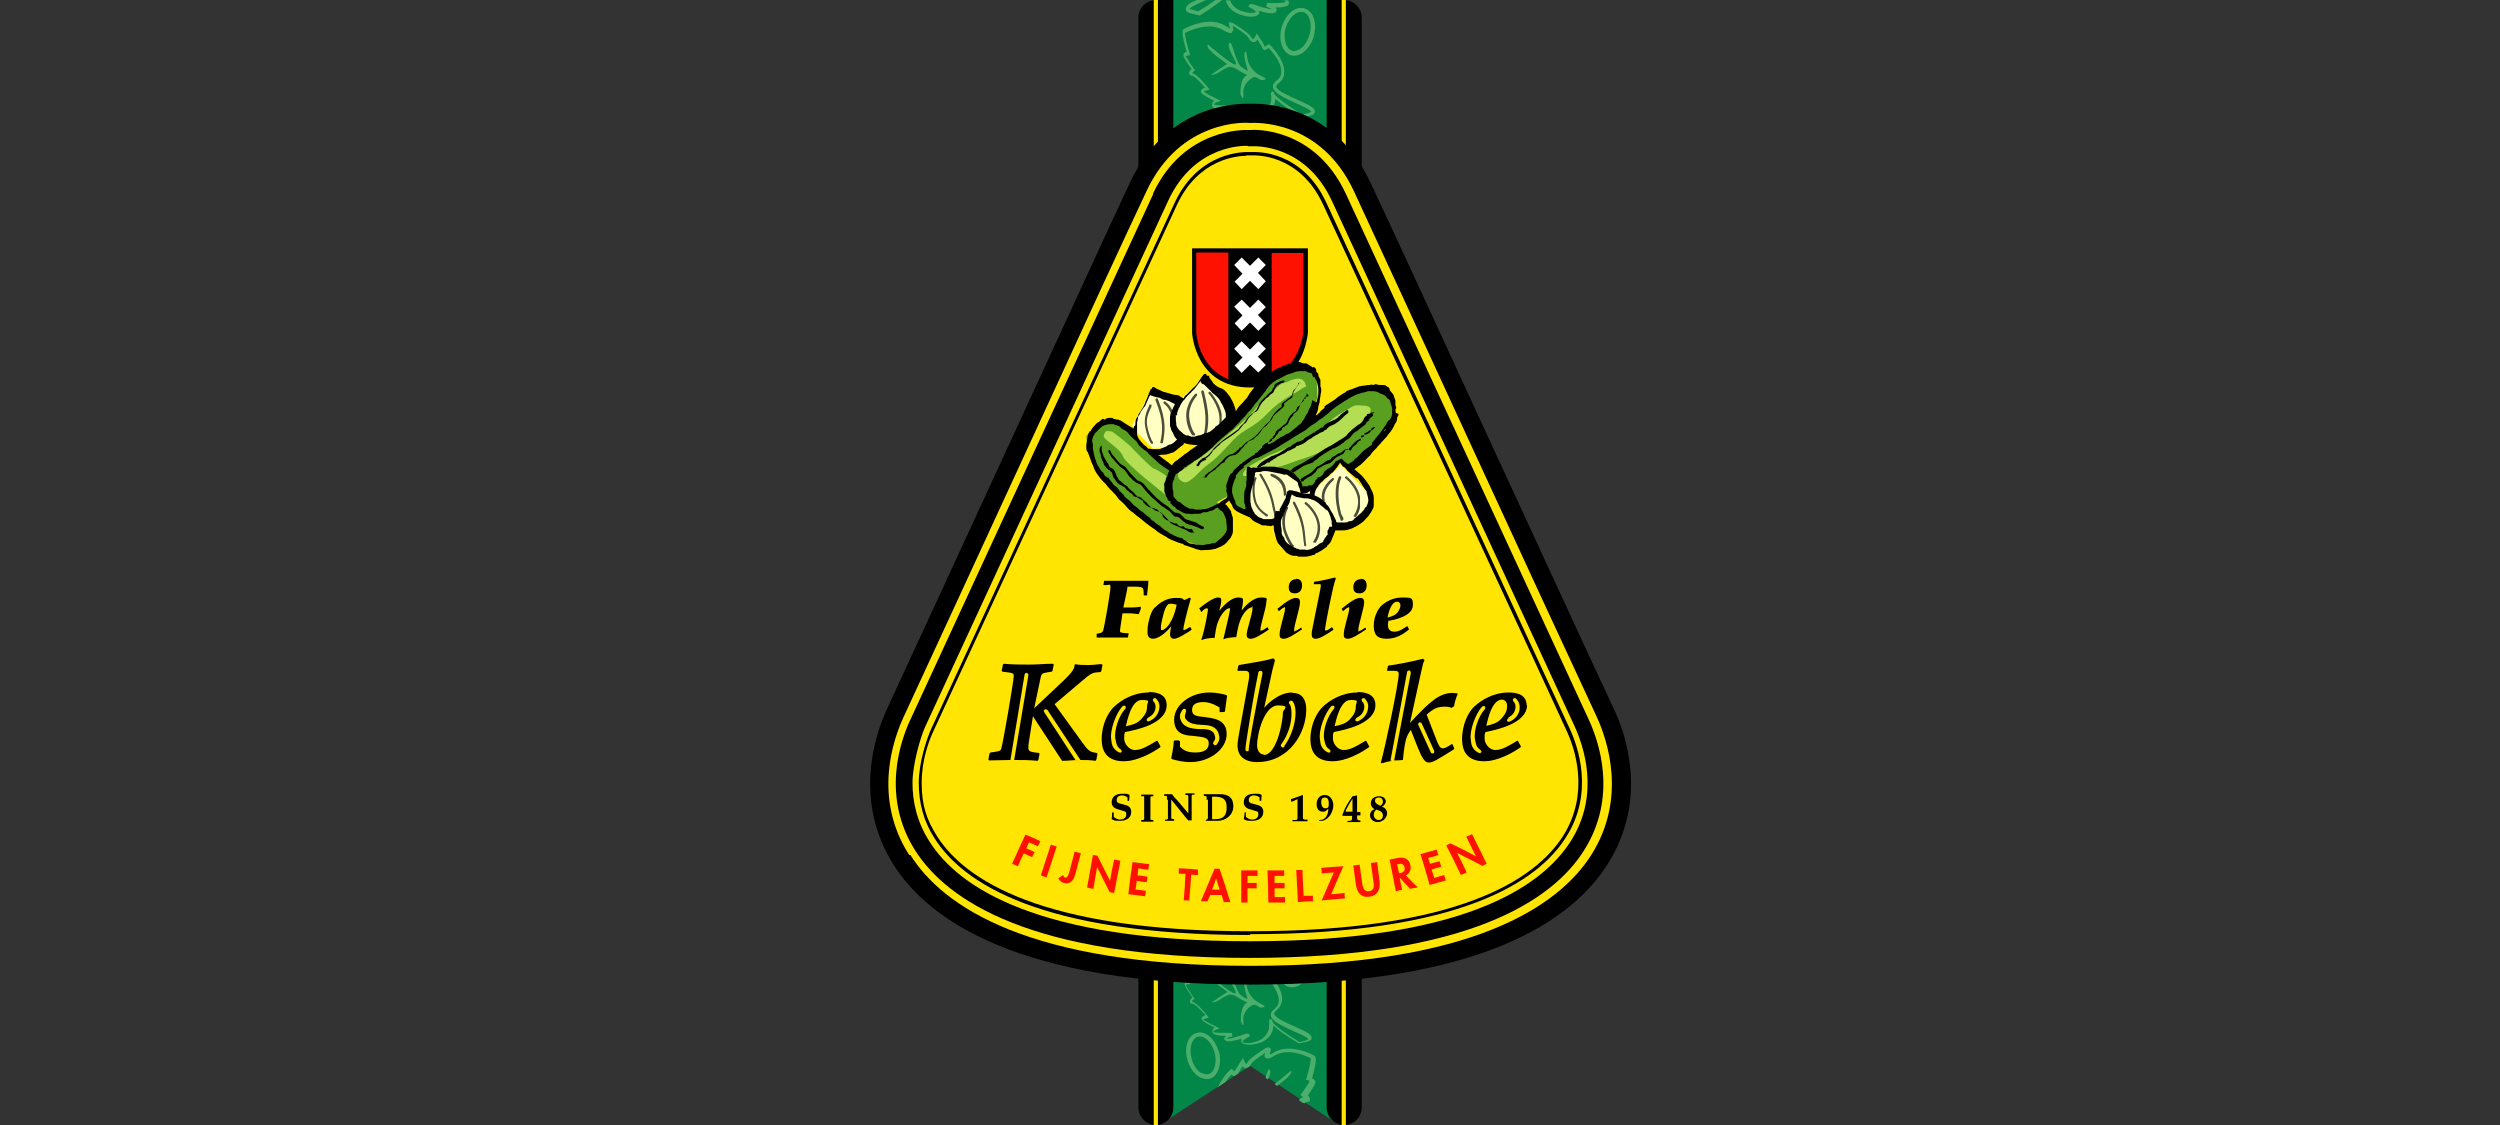 <?xml version="1.0" encoding="UTF-8"?>
<svg xmlns="http://www.w3.org/2000/svg" xmlns:xlink="http://www.w3.org/1999/xlink" version="1.1" viewBox="0 0 600 270">
  <rect x="0" y="0" width="600" height="270" fill="#333333" stroke="none"/>
  <defs>
    <style>
      .cls-1 {
        fill: none;
      }

      .cls-2 {
        fill: #ff1101;
      }

      .cls-3 {
        fill: #ffffc4;
      }

      .cls-4 {
        fill: #028749;
      }

      .cls-5 {
        fill: #ffe501;
      }

      .cls-6 {
        fill: #4baf6b;
      }

      .cls-7 {
        clip-path: url(#clippath-11);
      }

      .cls-8 {
        clip-path: url(#clippath-10);
      }

      .cls-9 {
        clip-path: url(#clippath-15);
      }

      .cls-10 {
        clip-path: url(#clippath-13);
      }

      .cls-11 {
        clip-path: url(#clippath-14);
      }

      .cls-12 {
        clip-path: url(#clippath-12);
      }

      .cls-13 {
        clip-path: url(#clippath-1);
      }

      .cls-14 {
        clip-path: url(#clippath-3);
      }

      .cls-15 {
        clip-path: url(#clippath-4);
      }

      .cls-16 {
        clip-path: url(#clippath-2);
      }

      .cls-17 {
        clip-path: url(#clippath-7);
      }

      .cls-18 {
        clip-path: url(#clippath-6);
      }

      .cls-19 {
        clip-path: url(#clippath-9);
      }

      .cls-20 {
        clip-path: url(#clippath-8);
      }

      .cls-21 {
        clip-path: url(#clippath-5);
      }

      .cls-22 {
        fill: #5aa020;
      }

      .cls-23 {
        fill: #fff;
      }

      .cls-24 {
        opacity: .7;
      }

      .cls-25 {
        fill: #b3dd53;
      }

      .cls-26 {
        clip-path: url(#clippath);
      }
    </style>
    <clipPath id="clippath">
      <rect class="cls-1" x="274.7" y="93.7" width="18.5" height="12.9"/>
    </clipPath>
    <clipPath id="clippath-1">
      <rect class="cls-1" x="274.7" y="93.7" width="18.5" height="12.9"/>
    </clipPath>
    <clipPath id="clippath-2">
      <rect class="cls-1" x="274.7" y="93.7" width="18.5" height="12.9"/>
    </clipPath>
    <clipPath id="clippath-3">
      <rect class="cls-1" x="274.7" y="93.7" width="18.5" height="12.9"/>
    </clipPath>
    <clipPath id="clippath-4">
      <rect class="cls-1" x="274.7" y="93.7" width="18.5" height="12.9"/>
    </clipPath>
    <clipPath id="clippath-5">
      <rect class="cls-1" x="274.7" y="93.7" width="18.5" height="12.9"/>
    </clipPath>
    <clipPath id="clippath-6">
      <rect class="cls-1" x="300.5" y="113.6" width="25.9" height="17.6"/>
    </clipPath>
    <clipPath id="clippath-7">
      <rect class="cls-1" x="300.5" y="113.6" width="25.9" height="17.6"/>
    </clipPath>
    <clipPath id="clippath-8">
      <rect class="cls-1" x="300.5" y="113.6" width="25.9" height="17.6"/>
    </clipPath>
    <clipPath id="clippath-9">
      <rect class="cls-1" x="300.5" y="113.6" width="25.9" height="17.6"/>
    </clipPath>
    <clipPath id="clippath-10">
      <rect class="cls-1" x="300.5" y="113.6" width="25.9" height="17.6"/>
    </clipPath>
    <clipPath id="clippath-11">
      <rect class="cls-1" x="300.5" y="113.6" width="25.9" height="17.6"/>
    </clipPath>
    <clipPath id="clippath-12">
      <rect class="cls-1" x="300.5" y="113.6" width="25.9" height="17.6"/>
    </clipPath>
    <clipPath id="clippath-13">
      <rect class="cls-1" x="300.5" y="113.6" width="25.9" height="17.6"/>
    </clipPath>
    <clipPath id="clippath-14">
      <rect class="cls-1" x="300.5" y="113.6" width="25.9" height="17.6"/>
    </clipPath>
    <clipPath id="clippath-15">
      <rect class="cls-1" x="300.5" y="113.6" width="25.9" height="17.6"/>
    </clipPath>
  </defs>
  <!-- Generator: Adobe Illustrator 28.7.5, SVG Export Plug-In . SVG Version: 1.2.0 Build 176)  -->
  <g>
    <g id="Layer_1">
      <g>
        <g>
          <path class="cls-4" d="M322.4,0c1.4,0,4.1.9,4.1,3.9v261.5c.1,2.8-1.8,5.2-5.7,4.2l-20.8-13.8-21,13.7c-2.7.8-5.7-.3-5.7-3.8V3.9c0-1.7,1.6-3.9,4-3.9h45.1Z"/>
          <path d="M277.4,0c-2.3,0-4.2,1.9-4.2,4.2v261.6c0,2.3,1.9,4.2,4.2,4.2s4.2-1.9,4.2-4.2V0h-4.2Z"/>
          <path d="M318.4,0v265.8c0,2.3,1.9,4.2,4.2,4.2s4.2-1.9,4.2-4.2V4.2c0-2.3-1.9-4.2-4.2-4.2h-4.2Z"/>
          <rect class="cls-5" x="276.9" width="1" height="270"/>
          <rect class="cls-5" x="322" width="1" height="270"/>
        </g>
        <g>
          <path class="cls-6" d="M295,228.3c-.2.1-.2.2-.2.4s0,.5.2.7c0,.1.1.3.2.5-.2,0-.5-.2-1.1-.6-3.9-2.4-9.5.6-9.7.7h0c-.1,0-.3.2-.3.8s.2,2,1,4.5c-.3.1-.7.4-.8.8h0c0,.3.2.9,1.9,3.3-.4.3-.6.6-.6.9s0,0,0,.2c0,.2.2.4.7.4.4,0,1.8,1.4,3,2.7-.4.2-.8.4-.9.7,0,0,0,.1,0,.2,0,.3.4.8,3.1,2.1-.3.2-.5.5-.5.9s0,.2,0,.3c.2.5,1.3.8,3.3.8-.3.2-.4.4-.5.6h0c0,.2,0,.4.5.6.6.3,1.8,0,3.6-.5,0,.1,0,.2,0,.4s0,.2,0,.3c.4.9,2.4.9,4.1.4,2.9-.9,3.6-2.9,3.6-4.3,1.6,1.6,4.9,3.6,6.1,4.3h.1c0,0,1.5-.3,1.5-.3.7-.2,1.5-.4,1.5-1,0-.9-1.3-1.5-4-2.7-2.1-.9-4.9-2.2-5-3.1,0,0,0-.3.4-.7.9-.7,1.4-1.6,1.5-2.6.2-3-3.2-6.3-3.4-6.5l-.3-.2-.3.2c-.2.2-.4.3-.6.4-.3-.6-1-1.6-1.5-2.6l-.4-.6-.3.6c-.2.3-.4.7-.6.7,0,0,0,0,0,0l-.2-.3c-.4-.6-.8-1.2-4.1-3.4-.4-.2-.8-.4-1.1-.2M295.7,230.7c.2-.1.2-.3.2-.5s-.1-.6-.2-.9h0c3.2,2,3.5,2.6,3.9,3.1l.2.4c.3.4.6.4.7.4.4,0,.6-.3.8-.6.6,1,1.2,2,1.3,2.2,0,.1.2.2.3.3.1,0,.4,0,1.1-.5.7.7,2.9,3.2,2.9,5.4v.2c0,.8-.4,1.5-1.2,2.1-.5.4-.7.8-.7,1.2v.2c.2,1.4,2.9,2.6,5.5,3.8,1.4.6,3.4,1.5,3.5,1.9,0,0-.2.2-.9.4,0,0-.9.2-1.2.3-3-1.8-6.1-4-6.5-4.9,0,0,0-.1,0-.2-.1-.4-.4-.4-.5-.4,0,0-.3,0-.3.4s0,0,0,.2c0,0,0,.2,0,.3,0,.2,0,.4,0,.6,0,.5,0,1.1-.4,1.7-.5,1-1.4,1.8-2.8,2.2-1.8.6-3.1.3-3.2,0,0,0,.2-.5,1.4-1.1l.3-.2v-.4c-.2-.3-.4-.2-.7-.2h0s0,0,0,0c0,0-.1,0-.2,0-3,1.1-4.2,1.3-4.7,1.2.3-.2.9-.5,1.5-.6l-.2-.8c-1.8,0-4,0-4.4-.2h0c0-.3.5-.5.7-.6l.8-.3-.8-.4c-1.3-.6-2.7-1.4-3.2-1.7.2-.1.5-.2.8-.3l.6-.2-.4-.5c-.6-.8-2.6-3.1-3.7-3.4.1-.1.2-.2.4-.4l.3-.2-.2-.3c-.9-1.2-1.8-2.6-1.9-3,0,0,.3-.2.6-.2h.4c0,0-.1-.5-.1-.5-.5-1.8-1-3.9-1-4.7s0,0,0-.1c.7-.3,5.6-2.7,8.8-.7,1.2.7,1.8.8,2.1.6"/>
          <path class="cls-6" d="M289.9,233.7s5.6,4.9,6.5,4.7-2.4-4-1.3-5.1c.6-.6,1.3,4.7,2.9,5.7s1.4.7,1.4.7c0,0-1.3-4-.6-4.5.7-.5-.6,3.6,3.8,5.7,2.1,1-.2.9-.2.9,0,0-1.1-.8-1.5-.7s-2.7,1.4-2.5,3.8c.2,2.4-.6.2-.6.2,0,0-.2-3.8,1.6-4.5,0,0-1.1-.4-2.6-1.4-2.5-1.6-3.5,1.3-6,1.4,0,0,3.4-2.4,3.8-2.5.3,0-5.5-3.6-4.5-4.5"/>
          <path class="cls-6" d="M313,264.8c.3-.2.5-.3.6-.3.6,0,.7-.3.8-.5,0,0,0-.1,0-.2,0-.3-.2-.6-.5-.9,1.6-2.3,1.8-2.9,1.8-3.2h0c0-.5-.4-.7-.8-.9.7-2.5.9-3.8.9-4.5s-.2-.8-.3-.9h0c-.2-.2-5.9-3.2-9.8-.8-.4.3-.7.4-.9.5,0,0,0-.2,0-.3,0-.3.2-.6.2-.8s0-.4-.2-.5c-.4-.3-1,0-1.3.2-3.4,2.2-3.8,2.8-4.2,3.4,0,0-.1.2-.2.3-.1-.1-.3-.4-.4-.6l-.4-.9-.5.8c-.8,1.3-1.3,2-1.5,2.4-.1,0-.3-.2-.4-.3l-.4-.3-.3.3c-.1,0-1.9,1.9-2.9,4.1l1.8-1.2c.5-.8,1.1-1.4,1.4-1.8.3.2.5.3.7.4l.9-.6c.2-.3.6-1,1.1-1.8.2.2.5.5.8.5l.9-.4.2-.4c.3-.5.7-1,3.5-2.9,0,.2-.1.4-.1.6s0,.5.3.6c.5.4,1.2,0,2.2-.6,3.1-1.9,7.8.2,8.6.7h0c0,.8-.5,2.9-1,4.7l-.2.5h.5c.2.2.3.2.4.3-.2.5-1.1,1.8-1.9,2.9l-.3.4.4.3c0,0,.2.1.2.2-.3.1-.6.4-1,.7l.8.6Z"/>
          <path class="cls-6" d="M304.3,259.1c.5-1,.8-2,.4-2.4-.3-.3-.6.7-1,2l.6.4Z"/>
          <path class="cls-6" d="M306.5,260.6c1.5-1.1,4-3,3.3-3.6,0,0-2.1,1.8-3.9,3.2l.6.4Z"/>
          <path class="cls-6" d="M287.2,247.9c-2.1.6-3.1,3.4-2.2,6.5.5,1.8,1.6,3.4,2.9,4.1.8.4,1.6.6,2.4.4s1.4-.7,1.8-1.5c.4-.8.7-1.8.7-2.8s0-1.4-.3-2.2c-.9-3.1-3.2-5.1-5.3-4.5M288.4,257.6c-1.1-.6-2-1.9-2.4-3.5-.7-2.4,0-4.9,1.5-5.3s3.3,1.3,4,3.8c.4,1.6.3,3.2-.3,4.2-.3.6-.7.9-1.2,1-.5.1-1,0-1.6-.3"/>
          <path class="cls-6" d="M307.2,230.4h0c-.9,3.1.1,6,2.2,6.5.8.2,1.6,0,2.4-.4,1.3-.7,2.4-2.3,2.9-4.1.9-3.1-.1-5.9-2.2-6.5-2.1-.6-4.4,1.4-5.3,4.5M312.1,226.9c1.5.4,2.2,2.8,1.5,5.3-.4,1.6-1.3,2.9-2.4,3.5-.6.3-1.1.4-1.6.3-1.1-.3-1.8-1.7-1.8-3.4s0-1.2.3-1.9c.7-2.5,2.5-4.2,4-3.8"/>
          <path class="cls-6" d="M291.7,0c-1.2.9-2.6,1.8-4.1,2.7-.3,0-1.2-.3-1.2-.3-.6-.1-.8-.3-.9-.3.2-.4,2.2-1.3,3.5-1.9.1,0,.3-.1.4-.2h-2.2c-1.8.8-2.7,1.4-2.6,2.2,0,.7.9,1,1.6,1.1l1.6.4h.2c1-.7,3.5-2.2,5.3-3.7M308,0c.2.1.5.3.5.5-.4.2-2.6.3-4.4.2l-.2.9c.5.2,1,.4,1.4.6-.6,0-1.8-.2-4.6-1.2,0,0-.1,0-.2,0,0,0,0,0,0,0h0c-.3,0-.5-.1-.7.2l-.2.4.4.2c1.4.7,1.4,1.1,1.4,1.1-.1.2-1.4.4-3.2-.2-1.4-.4-2.3-1.2-2.8-2.2,0-.1-.1-.3-.2-.4h-1c.3,1.3,1.3,2.7,3.7,3.5,1.8.6,3.9.6,4.3-.4,0-.1,0-.2,0-.3s0-.2,0-.3c1.8.6,3,.7,3.7.5.4-.2.5-.5.5-.7h0c0-.1,0-.3-.3-.6,2.9,0,3.1-.6,3.2-.8,0-.1,0-.3,0-.4,0-.2,0-.3-.1-.5h-1.4Z"/>
          <path class="cls-6" d="M295.1,5.1c-.2.1-.2.3-.2.4s0,.5.2.8c0,.2.1.4.2.5-.2,0-.5-.2-1.2-.6-4-2.5-9.8.6-10,.8h0c-.1,0-.3.2-.3.8s.2,2,1,4.6c-.3.1-.8.4-.8.8h0c0,.3.2.9,2,3.4-.4.3-.6.6-.6.9s0,0,0,.2c0,.2.2.4.7.5.5,0,1.9,1.4,3.1,2.8-.4.2-.8.4-1,.8,0,0,0,.1,0,.2,0,.3.4.8,3.2,2.2-.3.2-.5.5-.5.9s0,.2,0,.4c.2.5,1.3.8,3.4.8-.3.2-.5.4-.5.6h0c0,.2,0,.5.5.6.6.3,1.8,0,3.7-.5,0,.1,0,.2,0,.4s0,.2,0,.3c.4,1,2.5.9,4.3.4,3-1,3.7-3,3.8-4.4,1.7,1.6,5.1,3.7,6.3,4.5h.1c0,0,1.5-.3,1.5-.3.7-.2,1.5-.4,1.6-1.1,0-.9-1.4-1.6-4.1-2.8-2.1-1-5.1-2.2-5.2-3.2,0,0,0-.3.4-.7,1-.7,1.5-1.6,1.5-2.7.2-3.1-3.3-6.5-3.4-6.6l-.3-.2-.3.2c-.2.2-.4.3-.6.4-.3-.6-1-1.7-1.6-2.6l-.4-.6-.3.7c-.2.4-.5.7-.6.8,0,0,0,0,0,0l-.2-.3c-.4-.6-.8-1.3-4.3-3.5-.4-.2-.8-.5-1.2-.2M295.8,7.5c.2-.1.2-.3.2-.5s-.1-.6-.2-.9h0c3.3,2.1,3.7,2.7,4,3.2l.3.4c.3.4.6.4.8.4.4,0,.6-.3.9-.6.6,1,1.3,2.1,1.3,2.2,0,.1.2.3.3.3.1,0,.4,0,1.1-.5.7.8,3,3.3,3,5.6v.2c0,.9-.5,1.6-1.2,2.1-.5.4-.8.8-.8,1.3v.2c.2,1.5,3,2.7,5.6,3.9,1.4.6,3.5,1.6,3.6,2,0,0-.2.2-1,.4,0,0-1,.2-1.2.3-3.1-1.9-6.3-4.2-6.7-5,0,0,0-.1,0-.1-.1-.5-.4-.5-.5-.4,0,0-.3.1-.3.4s0,0,0,.2,0,.2.1.3c0,.2,0,.4,0,.6,0,.5,0,1.1-.4,1.7-.5,1-1.4,1.8-2.9,2.3-1.9.6-3.2.3-3.3,0,0,0,.2-.5,1.5-1.1l.3-.2v-.4c-.2-.3-.4-.2-.7-.2h0s0,0,0,0c0,0-.1,0-.2,0-3.1,1.2-4.3,1.3-4.8,1.2.3-.2.9-.5,1.5-.7l-.2-.8c-1.9.1-4.2,0-4.5-.2h0c0-.3.5-.6.7-.6l.9-.3-.8-.4c-1.3-.6-2.8-1.4-3.3-1.8.2-.1.5-.3.8-.3l.6-.2-.4-.5c-.6-.8-2.7-3.2-3.8-3.5.1-.1.3-.2.4-.4l.3-.2-.2-.3c-.9-1.2-1.8-2.7-2-3.1,0,0,.3-.2.6-.2h.4c0,0-.1-.5-.1-.5-.6-1.9-1.1-4.1-1.1-4.8s0,0,0-.1c.7-.4,5.7-2.8,9.1-.7,1.2.7,1.8.9,2.2.6"/>
          <path class="cls-6" d="M289.8,10.6s5.8,5,6.7,4.9c.9-.1-2.5-4.2-1.4-5.2.7-.6,1.4,4.9,3,5.9,1.6,1,1.4.8,1.4.8,0,0-1.4-4.2-.6-4.6.7-.5-.6,3.7,3.9,5.9,2.2,1-.2.9-.2.9,0,0-1.2-.8-1.6-.7-.4.1-2.8,1.4-2.6,3.9s-.7.2-.7.2c0,0-.2-4,1.7-4.6,0,0-1.1-.4-2.6-1.4-2.6-1.7-3.6,1.3-6.2,1.4,0,0,3.5-2.5,3.9-2.6.3,0-5.6-3.7-4.6-4.6"/>
          <path class="cls-6" d="M307.6,6.5h0c-.5,1.9-.4,3.8.4,5.2.5.8,1.1,1.4,1.9,1.6s1.6,0,2.4-.4c1.3-.8,2.5-2.3,3-4.2.9-3.2-.1-6.1-2.3-6.7-2.1-.6-4.5,1.4-5.4,4.6M312.8,2.9c1.5.4,2.2,2.9,1.5,5.4-.5,1.6-1.4,3-2.5,3.6-.6.3-1.1.4-1.6.3-.5-.1-1-.5-1.3-1.1-.4-.6-.6-1.5-.6-2.4s0-1.3.3-2c.7-2.5,2.6-4.2,4.1-3.8"/>
        </g>
        <g>
          <path class="cls-5" d="M300,234c89.9,0,95.7-40.4,85.1-63-12.2-26.2-49.4-107.2-58.3-126.2-8.9-19.1-26.8-17.6-26.8-17.6,0,0-18-1.4-26.9,17.6-8.9,19.1-46.1,100-58.3,126.2-10.5,22.6-4.7,63,85.1,63"/>
          <path d="M289.2,26.7c-5.5,2-13.1,6.6-18,17.1-4.4,9.3-15.4,33.4-27.2,58.9-12.2,26.5-24.9,54-31.1,67.4-2.8,6.1-8.3,21.9,1.6,37.5,8.3,13.1,29.9,28.7,85.6,28.7s77.2-15.6,85.6-28.7c10-15.6,4.5-31.5,1.6-37.5-6.3-13.4-19-41.1-31.4-67.9-11.6-25.2-22.6-49.1-27-58.4-4.9-10.5-12.5-15.1-18-17.1-5.5-2-10-1.8-10.8-1.8-.8,0-5.3-.2-10.9,1.8M218.2,205.2c-8.8-13.8-3.8-27.8-1.3-33.2,6.2-13.4,18.9-40.9,31.1-67.4,11.7-25.5,22.8-49.5,27.2-58.8,8.1-17.3,24-16.4,24.7-16.3h.2s.2,0,.2,0c.7,0,16.5-1,24.6,16.3,4.3,9.3,15.3,33.1,26.9,58.3,12.3,26.7,25.1,54.4,31.4,67.9,2.5,5.4,7.4,19.5-1.3,33.2-7.7,12.1-28.2,26.6-81.7,26.6-53.6,0-74-14.4-81.7-26.6"/>
          <path d="M276.8,46.5l-58.3,126.2c-2.4,5.1-7.1,18.5,1.2,31.5,7.5,11.7,27.5,25.7,80.2,25.7s72.8-14,80.2-25.7c8.3-13,3.6-26.3,1.2-31.5l-58.3-126.2c-7.5-16.1-22.2-15.4-22.8-15.3,0,0-.2,0-.2,0s-.4,0-.4,0c-.6,0-15.4-.7-22.9,15.3M299.5,35.1s.6,0,.6,0h.5c.5,0,12.6-.6,19,13l58.3,126.2c2.1,4.6,6.3,16.4-1,27.7-7,10.9-25.9,23.9-76.9,23.9s-70-13-76.9-23.9c-3.1-4.8-4.1-9.7-4.1-14.1s1.9-11,3.1-13.6c0,0,58.1-125.8,58.3-126.2,6.4-13.7,18.6-13.1,19.1-13.1"/>
          <path d="M300,224.4c-50.4,0-69-12.6-75.7-23.2-2.6-4-3.8-8.5-3.8-13.3s1.9-10.6,3-13l58.4-126.2c5.9-12.7,17.2-12.2,17.7-12.2,0,0,.6,0,.7,0h.5c.5,0,11.6-.6,17.5,12.1q58.4,126.2,58.4,126.2c2,4.3,6,15.5-.9,26.2-6.7,10.6-25.4,23.2-75.7,23.2M299.1,37.4c-2,0-11.4.6-16.6,11.7l-58.4,126.2c-1.1,2.3-2.9,7-2.9,12.6s1.3,9,3.7,12.8c6.6,10.4,25.1,22.8,75.1,22.8s68.4-12.4,75.1-22.8c6.6-10.4,2.8-21.3.8-25.5,0-.2-57.8-124.9-58.4-126.2-5.7-12.2-16.3-11.7-16.8-11.7h-.5c-.1,0-.8,0-.8,0,0,0-.2,0-.4,0"/>
        </g>
        <g>
          <path class="cls-2" d="M286.7,60.1h26.7v19.7s-1.5,12.6-13.4,12.6-13.4-11.4-13.4-12.6v-19.7"/>
          <path d="M313.3,59.6h-27.2v20.3c0,.1.8,13.1,13.9,13.1s13.8-12.9,13.9-13.1h0v-20.3h-.5ZM287.1,79.8v-19.2h7.7v30.4c-7.2-2.8-7.7-11.1-7.7-11.2M312.8,79.8c0,.5-1.1,8.2-7.6,11.1v-30.2h7.6v19.1Z"/>
          <polygon class="cls-23" points="296.2 83.7 298 81.9 300 83.9 302 81.9 303.8 83.7 301.9 85.6 303.8 87.6 302 89.4 300 87.5 298 89.5 296.3 87.7 298.2 85.8 296.2 83.7"/>
          <polygon class="cls-23" points="296.2 63.6 298 61.8 300 63.8 302 61.8 303.8 63.6 301.9 65.5 303.8 67.5 302 69.4 300 67.4 298 69.4 296.3 67.6 298.2 65.7 296.2 63.6"/>
          <polygon class="cls-23" points="296.2 73.6 298 71.9 300 73.9 302 71.9 303.8 73.7 301.9 75.6 303.8 77.6 302 79.4 300 77.4 298 79.4 296.3 77.6 298.2 75.7 296.2 73.6"/>
        </g>
        <path class="cls-22" d="M334.1,96.6l-1.5-2.3-2.2-1s-2.9,0-3.1,0-5.3,2.3-5.6,2.4c-.4.2-3.8,2.7-3.8,2.7l-3.6,2.3,1.9-5.4-.2-4.3-2.2-2.8-3.7-.3-4.8,1.9s-3.3,3.4-3.6,3.5-3.1,4.3-3.1,4.3l-11.4,10.2-6.3,4.6-11.7-10.2-2.6-1.8s-3.2,1.3-3.5,1.4c0,0-2.1,2.6-2.3,2.7-.3.1.4,4,.4,4l2.5,4.8s5.1,6.1,6.9,7.7c1.7,1.6,12.4,8.4,12.4,8.4l5.2,1.6,3.7-.6,2.3-2,.7-2-1-3.7-1.8-2.2,2.7-1.5,1.3,2.3,3.3,1.7.2-1v-.2c-.2-.1-.4-.4-.5-.8-.3-3.5,0-9.7,5-8.8,2.6.5,8,2.2,7.9,5.6,0,0,0,0,0,0,.9-.1,3.4-1.1,3.4-1.1l2.1-1.2c.4-.9,1-1.5,2-1.8,0,0,.1,0,.2,0,.2-.3.3-.7.5-1,.3-.7.7-1.3,1.4-1.6.6-.3,1.1,0,1.4.5,0,.1.2.2.3.3l4.6-3.6,4.4-5,2.4-3.3-.4-3.5Z"/>
        <g>
          <path class="cls-3" d="M289.2,90.5l3.3,3.8,2.9,3.7.3,2.9-6.2,4.8-3.7-.3-1.5-.6-3,2.4-4.5.5-3.6-3.6-1.5-2,2.3-4.1s1.2-2.5,1.4-2.6c.3-.1,1.3-2.2,1.3-2.2l5.3,1.9,1.3.7,6-5.3Z"/>
          <path class="cls-3" d="M321.7,111.5l6.2,6.3,1,3.7-1.2,2.8-3.7,2.5h-4.4c0,0-1.2,3.3-1.2,3.3l-2.8,2.1-4.5,1.1-3.8-2-1.7-3.7.3-2.3-1.8.3-2.6-1-2-1.9s-.5-3.1-.6-3.6c-.2-1.3,1.4-6.7,1.4-6.7l7,.4,3.2,1.6,1.5,2.1v1.7c.1,0,3.2-.2,3.2-.2l.6-.7,2.3-2.2,3.9-3.7Z"/>
        </g>
        <g>
          <path d="M267.3,195.2v.8c.3.4,1,.7,1.5.7.8,0,1.5-.4,1.5-1.2s-.2-.7-.8-.9l-1.3-.4c-.8-.2-1.4-.8-1.4-1.6,0-1.5,1.1-2.1,2.5-2.1s1.2,0,1.8.3h0c0,.4-.1,1-.1,1.4h-.4v-.8c-.3-.3-.9-.5-1.3-.5-.9,0-1.3.5-1.3,1.1s.3.7,1,.9l1.1.3c.9.2,1.4.8,1.4,1.6,0,1.6-1.3,2.2-2.7,2.2s-1.4-.1-2-.4c.1-.6.1-1.1.1-1.6h.4Z"/>
          <path d="M276.1,195.9c0,.4,0,.6,0,.8,0,0,.1.1.4.1h.3v.4c-.4,0-.9,0-1.4,0s-1.1,0-1.5,0v-.4h.3c.2,0,.3,0,.4-.2,0-.1,0-.4,0-.8v-3.8c0-.4,0-.6,0-.8s-.1-.1-.4-.1h-.3v-.4c.4,0,.9,0,1.5,0s1.1,0,1.4,0v.4h-.3c-.2,0-.3,0-.4.2,0,.1,0,.4,0,.8v3.8Z"/>
          <path d="M280.1,192c0-.4,0-.6,0-.8,0,0-.1-.2-.4-.2h-.3v-.4c.4,0,.7,0,1.1,0s.5,0,.8,0c.3.4.6.9,1,1.2l2.9,3.4v-3.4c0-.4,0-.6,0-.8,0,0-.1-.2-.4-.2h-.3v-.4c.4,0,.7,0,1.1,0s.7,0,1.1,0v.3h-.3c-.2,0-.3,0-.4.2,0,.1,0,.4,0,.8v4.2c0,.3,0,.7,0,1h0s-.8,0-.8,0c-.4-.4-.8-.9-1.1-1.3l-3-3.7h0v3.7c0,.4,0,.6,0,.8,0,0,.1.1.4.2h.3v.4c-.4,0-.7,0-1.1,0s-.7,0-1.1,0v-.3h.3c.2,0,.3,0,.4-.2,0-.1,0-.4,0-.8v-3.8Z"/>
          <path d="M289.6,192c0-.4,0-.6,0-.8,0,0-.1-.1-.4-.2h-.3v-.4c.6,0,1.1,0,1.5,0,.6,0,1.6,0,2.4,0,2,0,3.2.8,3.2,2.9s-1.8,3.5-3.8,3.5h0c-.5,0-.9,0-1.4,0s-.9,0-1.4,0v-.2l.3-.2c.2,0,.2-.2.2-.5v-4.2h0ZM290.9,196.6c.3,0,.5,0,.8,0,1.9,0,2.7-.9,2.7-2.8s-.8-2.6-2.9-2.6-.4,0-.6,0c0,0,0,5.3,0,5.3Z"/>
          <path d="M299,195.2v.8c.3.4,1,.7,1.5.7.8,0,1.5-.4,1.5-1.2s-.2-.7-.8-.9l-1.3-.4c-.8-.2-1.4-.8-1.4-1.6,0-1.5,1.1-2.1,2.5-2.1s1.2,0,1.8.3h0c0,.4-.1,1-.1,1.4h-.4v-.8c-.3-.3-.9-.5-1.3-.5-.9,0-1.3.5-1.3,1.1s.3.7,1,.9l1.1.3c.9.2,1.4.8,1.4,1.6,0,1.6-1.3,2.2-2.7,2.2s-1.4-.1-2-.4c.1-.6.2-1.1.2-1.6h.4Z"/>
          <path d="M309.9,192.4c0-.2-.1-.4-.1-.6h0c.7-.2,2-.7,2.8-1h.1c0,.6,0,1.4,0,2.5v3c0,.3.2.4.5.4h.6v.4c-.9,0-1.2,0-1.7,0s-.8,0-1.9,0v-.3h.7c.3,0,.5-.1.5-.5v-4.2c0-.2,0-.3,0-.3,0,0,0,0,0,0l-1.3.6Z"/>
          <path d="M316.4,197v-.2c.2,0,.2,0,.3,0,.3,0,.7,0,1.1-.3.2-.2.5-.4.6-.7.3-.5.4-1.1.4-1.7l-.6.5c-.2.2-.4.2-.7.2-1.1,0-1.5-.8-1.5-1.8,0-1.4.8-2.2,2-2.2s2,1.2,2,2.5-.9,3.3-2.6,3.7c-.2,0-.5,0-.7,0l-.3-.3ZM318.9,193c0-.6,0-1.6-.9-1.6s-.9.7-.9,1.2.2,1.4,1,1.4.8-.5.8-1.1"/>
          <path d="M322.3,195.2c.5-1.4,1.4-2.8,2.3-4.1l1.1-.2h0c0,1,0,1.9,0,2.8v1.2h.8v.8h-.8v.5c0,.5.2.7.5.7h.3v.4c-.6,0-1,0-1.4,0s-.8,0-1.7,0v-.3h.6c.3,0,.5-.2.5-.7v-.5h-2.3v-.4ZM324.6,194.8v-3.1h0c-.2.4-.5.7-.7,1.1l-.6,1.1c-.2.3-.3.6-.4.9,0,0,1.7,0,1.7,0Z"/>
          <path d="M332.6,192.3c0,.5-.4,1-.9,1.3.5.2,1.2.6,1.2,1.6s-1,2.1-2.2,2.1-1.9-.8-1.9-1.6.5-1.3,1.1-1.5c-.6-.3-.9-.8-.9-1.4,0-1,.7-1.7,2-1.7.9,0,1.6.4,1.6,1.4M330.3,194.3c-.4.4-.6.7-.6,1.3s.5,1.2,1.2,1.2,1-.5,1-1.1-.4-1-1-1.2l-.6-.2ZM331.3,193.4c.4-.3.6-.6.6-1,0-.6-.4-1-1-1s-.9.3-.9.8.5.8.9,1l.4.2Z"/>
          <path d="M263.2,152.1h0c1.4-.2,1.4-.4,1.6-.9.3-1.1,1.7-9,1.7-10.2s-.2-.4-1.7-.6h0c0,0,.2-1,.2-1h0c1.8,0,3.5,0,5.3,0s3.5,0,5.3,0v.2c0,1-.3,2.6-.3,3.3h0c0,0-.8,0-.8,0h0c0-.2,0-1.7-.3-1.8-.4-.3-1.3-.3-2.2-.3s-.8,0-1.4,0c0,.5-.4,2.2-1,5h1.6c.2,0,1.7,0,2.6-.2v.3c0,.4-.2.7-.5,1.5-.9-.1-1.6-.2-2-.2h-1.9c-.1.7-.6,3.8-.6,4.2s.1.5,2.1.6h0c0,0-.2,1-.2,1h0c-1.2,0-2.5,0-3.7,0s-2.5,0-3.8,0h0c0,0,0-1,0-1Z"/>
          <path d="M285.4,143.4l.4.2c-1.1,3.8-1.8,7-1.8,7.3s0,.3.2.3.8-.4,1.4-.7h.1s.3.6.3.6h0c0,.1-1,.7-1,.7-1.8,1.1-2.6,1.5-3.3,1.5s-.9-.7-.9-1c0-.5.2-1.6.3-2h0c-1.4,1.7-3.1,3-4.4,3s-1.3-1.2-1.3-1.7,0-1,.2-2.1c.5-2.3,1.1-3.4,1.7-3.8,1.2-1.2,2.8-2.2,4.9-2.2s1.3.2,2.1.5l1.1-.5ZM280.2,145.2c-.3.3-.7,1-1.1,2.7-.3,1.2-.5,2.1-.5,2.8s.2.5.3.5.3,0,.4-.1c2.1-1.2,3-5.3,3.1-6-.3,0-.8-.2-1.2-.2-.5,0-.8,0-1,.3"/>
          <path d="M287.8,146h0c2.4-1.9,3.8-2.6,4.5-2.6s.8.2.8.8-.3,1.7-.5,2.4h0c1.4-1.7,3.1-3.2,4.5-3.2s1.2.3,1.2,1-.3,1.7-.3,2.1h0c.6-.8,2.6-3.1,4.6-3.1s1.3.3,1.3,1.3-1.4,5.4-1.4,6.3,0,.3.3.3.8-.4,1.4-.8h0l.3.6h0c-2.1,1.4-3.4,2.2-4.3,2.2s-1-.5-1-1c0-1.1,1.4-5,1.4-6.2s0-.3-.3-.3c-.4,0-1.4.6-2.3,2.3-.6,1.2-.9,2.4-1.3,4.8-1.4.1-2.4.2-3,.5h-.1c.3-1.3,1.6-6.6,1.6-7.1s0-.3-.3-.3c-.6,0-1.8,1.4-2.4,2.8-.6,1.3-.7,2.4-1,4.3-1,0-2.1.1-3.1.5h-.1c1-3,1.6-7.1,1.6-7.2,0-.3,0-.4-.3-.4s-.6.2-1.3.9h0l-.3-.6Z"/>
          <path d="M312.4,151.1h0c-2.1,1.4-3.4,2.2-4.3,2.2s-1-.5-1-1c0-1.6,1.3-5.2,1.3-6.1s0-.4-.2-.4-.5.2-1.3.9h0l-.3-.6h0c2.4-2,3.6-2.6,4.4-2.6s1,.4,1,1.1c0,1.2-1.4,5.5-1.4,6.5s0,.3.3.3.8-.4,1.4-.8h0l.2.6ZM311.1,138.9c.7,0,1.4.4,1.4,1.6s-.7,1.9-1.7,1.9-1.5-.4-1.5-1.5.7-1.9,1.8-1.9"/>
          <path d="M320.1,151.1h0c-2.1,1.4-3.4,2.2-4.3,2.2s-1-.5-1-1.2.4-2.1.8-4.4c.8-4.1,1.4-6.6,1.4-7.1s-.1-.4-.6-.4h-1.1c0,0,.1-.6.1-.6h.1c.6,0,3.8-.7,4.9-1l.2.2c-.8,2-2.6,11.8-2.6,12.2s0,.3.3.3.8-.4,1.4-.8h0l.3.6Z"/>
          <path d="M327.8,151.1h0c-2.1,1.4-3.4,2.2-4.3,2.2s-1-.5-1-1c0-1.6,1.3-5.2,1.3-6.1s0-.4-.2-.4-.5.2-1.3.9h0l-.3-.6h0c2.4-2,3.6-2.6,4.4-2.6s1,.4,1,1.1c0,1.2-1.4,5.5-1.4,6.5s0,.3.3.3.8-.4,1.4-.8h0l.2.6ZM326.6,138.9c.7,0,1.4.4,1.4,1.6s-.7,1.9-1.7,1.9-1.5-.4-1.5-1.5.7-1.9,1.8-1.9"/>
          <path d="M338,151.2h0c-1.1.9-2.8,2.1-5.2,2.1s-3.1-1.1-3.1-3.2,1-3.9,1.8-4.7c1-.9,2.7-2,5-2s2.6,0,2.6,1.8c0,2.7-4.5,3.6-5.9,3.8,0,.4-.1.6-.1,1,0,.6.2,1.6,1.5,1.6s1.9-.6,3.1-1.3h.1l.4.8ZM336.1,145.3c0-.6-.4-.9-.8-.9-1.4,0-2.1,2.7-2.3,3.8.8-.2,1.6-.4,2.2-1,.7-.7.9-1.5.9-1.9"/>
          <path class="cls-2" d="M247,202.1l-.7,1.5c.7.3,1.4.6,2,.9-.2.4-.4.8-.6,1.2-.7-.3-1.4-.6-2-.9-.5,1-1,2.1-1.4,3.1-.5-.2-.9-.4-1.4-.6,1.1-2.4,2.1-4.7,3.2-7,1.2.5,2.4,1,3.6,1.6-.2.4-.4.8-.6,1.2-.7-.3-1.4-.6-2.2-1"/>
          <path class="cls-2" d="M251.2,210.6l-1.4-.5c.8-2.5,1.6-4.9,2.4-7.4.5.2,1,.3,1.4.5-.8,2.4-1.6,4.9-2.4,7.3"/>
          <path class="cls-2" d="M258.1,209.7c-.2.7-.4,1.3-.9,1.8-.5.5-1.2.6-1.9.4-.6-.1-1-.6-1.3-1.1.4-.3.8-.6,1.2-.8,0,.2.2.6.4.6.7.2.9-1,1.1-1.5.4-1.6.8-3.1,1.2-4.7.5.1,1,.2,1.5.4-.4,1.6-.9,3.3-1.3,4.9"/>
          <path class="cls-2" d="M262.3,205.2c.4,0,.7.1,1.1.2,1,2,2,4,3,6h0c.3-1.7.6-3.4,1-5.1.5,0,1,.2,1.5.3-.5,2.6-1,5.2-1.5,7.7-.4,0-.7-.1-1.1-.2-1-2-2-4-3-6h0c-.3,1.7-.6,3.4-.9,5.2-.5,0-1-.2-1.5-.3.5-2.6.9-5.2,1.4-7.8"/>
          <path class="cls-2" d="M273.2,208.4l-.2,1.7c.8,0,1.6.2,2.4.3,0,.4-.1.9-.2,1.3-.8,0-1.6-.2-2.4-.3,0,.7-.2,1.4-.3,2.1.8,0,1.7.2,2.5.3,0,.4-.1.9-.2,1.3-1.3-.2-2.6-.3-4-.5.3-2.6.6-5.1,1-7.7,1.3.2,2.7.3,4,.5l-.2,1.3c-.8,0-1.6-.2-2.5-.3"/>
          <path class="cls-2" d="M285.6,216.1c-.5,0-1,0-1.5,0,.2-2.1.3-4.3.4-6.4-.5,0-1,0-1.6,0,0-.4,0-.9,0-1.3,1.5,0,3.1.2,4.6.3,0,.4,0,.9,0,1.3-.5,0-1,0-1.6-.1l-.5,6.4Z"/>
          <path class="cls-2" d="M290.5,214.7c-.2.5-.5,1.1-.7,1.6-.5,0-1.1,0-1.6,0,1.1-2.6,2.2-5.2,3.3-7.8.4,0,.8,0,1.2,0,.9,2.7,1.8,5.4,2.6,8h-1.6c-.2-.6-.3-1.2-.5-1.7-.9,0-1.8,0-2.7,0M291.9,210.7h0c-.3.9-.6,1.8-1,2.8.6,0,1.2,0,1.8,0-.3-1-.6-1.9-.9-2.9"/>
          <path class="cls-2" d="M299.4,210.2c0,.6,0,1.1,0,1.7.7,0,1.5,0,2.2,0,0,.4,0,.9,0,1.3-.7,0-1.5,0-2.2,0,0,1.1,0,2.3,0,3.4-.5,0-1,0-1.5,0,0-2.6,0-5.1,0-7.7,1.3,0,2.6,0,3.9,0,0,.4,0,.9,0,1.3-.8,0-1.5,0-2.3,0"/>
          <path class="cls-2" d="M305.9,210.2c0,.6,0,1.1,0,1.7.8,0,1.6,0,2.4,0,0,.4,0,.9,0,1.3-.8,0-1.6,0-2.4,0v2.1c.9,0,1.7,0,2.5,0,0,.4,0,.9,0,1.3-1.3,0-2.7,0-4,0,0-2.6-.1-5.1-.2-7.7,1.3,0,2.7,0,4,0,0,.4,0,.9,0,1.3-.8,0-1.6,0-2.5,0"/>
          <path class="cls-2" d="M313,215c.7,0,1.4,0,2.1,0,0,.4,0,.9,0,1.3-1.2,0-2.4.1-3.6.2-.1-2.6-.3-5.1-.4-7.7.5,0,1,0,1.5,0,0,2.1.2,4.3.3,6.4"/>
          <path class="cls-2" d="M322.7,214.3c0,.4,0,.9.1,1.3-1.9.2-3.7.3-5.6.5l2.9-6.7c-1,0-1.9.2-2.9.2,0-.4,0-.9-.1-1.3,1.8-.2,3.5-.3,5.3-.4-1,2.2-1.9,4.4-2.9,6.7,1.1,0,2.2-.2,3.2-.3"/>
          <path class="cls-2" d="M324.8,207.7c.5,0,1-.1,1.5-.2.2,1.4.4,2.9.6,4.3.1.9.4,2.3,1.7,2.1,1.3-.2,1.2-1.5,1-2.5-.2-1.4-.4-2.9-.6-4.3.5,0,1-.1,1.5-.2.2,1.5.4,3,.6,4.6.2,1.9-.4,3.4-2.4,3.7-2.1.3-3-1-3.3-2.9-.2-1.5-.4-3-.6-4.6"/>
          <path class="cls-2" d="M340.2,213c-.6.1-1.2.2-1.8.3l-2.5-2.7h0c.2,1,.4,2,.6,3-.5,0-1,.2-1.5.3-.5-2.5-1-5-1.5-7.6.7-.1,1.4-.3,2-.4,1.5-.3,2.7.2,3,1.8.2,1-.2,2-1.1,2.4.9.9,1.8,1.9,2.8,2.8M335.7,209.6c0,0,.1,0,.2,0,.8-.2,1.4-.5,1.2-1.4s-.8-1-1.6-.8c0,0-.1,0-.2,0,.2.8.3,1.5.5,2.3"/>
          <path class="cls-2" d="M342.7,205.7c.2.6.3,1.1.5,1.6.8-.2,1.6-.4,2.3-.6l.4,1.3c-.8.2-1.5.4-2.3.7.2.7.4,1.3.6,2,.8-.2,1.6-.5,2.4-.7.1.4.2.8.4,1.3-1.3.4-2.6.7-3.9,1.1-.7-2.5-1.4-5-2.2-7.4,1.3-.4,2.6-.7,3.9-1.1.1.4.2.8.4,1.3-.8.3-1.7.5-2.5.7"/>
          <path class="cls-2" d="M347.1,202.9c.3-.2.7-.3,1-.5,2.1,1,4.1,2,6.1,3.1h0c-.8-1.6-1.5-3.1-2.3-4.7.5-.2.9-.4,1.4-.6,1.2,2.4,2.3,4.7,3.5,7.1-.3.2-.7.3-1,.5-2-1-4.1-2.1-6.1-3.1h0c.8,1.6,1.6,3.1,2.3,4.7l-1.4.6c-1.1-2.4-2.3-4.8-3.5-7.1"/>
          <path d="M275.7,166.2c-3.8,0-6.7,1.9-8.3,3.4-1.3,1.2-3,4.1-3,7.8s2,5.3,5.3,5.3,7-2.1,8.8-3.4v-.2l-.7-1.3h-.2c-2,1.2-3.6,2.2-5.2,2.2s-2.6-1.7-2.6-2.7,0-1,.2-1.6c2.5-.5,10-1.9,10-6.5,0-3.1-3.4-3.1-4.3-3.1M269.9,170.3c-1.3,1.5-2.6,4.9-2.2,7.1.2,1,.3,1.8,1.2,2.4.2.2.4.3.3.6s-.4.3-.8.1c-1.5-.9-1.6-2-1.7-3-.4-2.1,1.1-6.3,2.7-8,.2-.2.6-.2.7,0,.2.2,0,.6-.1.8M270.2,174.3c.4-1.7,1.4-6.3,3.8-6.3s1.3.4,1.3,1.5-.3,1.9-1.4,3.1c-1,1.1-2.3,1.4-3.7,1.7M278.2,170.2c-.2,1.2-1,2.3-2.4,2.9-.2.1-.5,0-.6-.2-.1-.2.2-.6.4-.7,1-.5,1.5-1.2,1.7-2.1.1-.7,0-1.3-.5-1.8-.1-.2-.2-.5,0-.6.2-.2.5-.2.7,0,.7.8.9,1.5.7,2.6M292.7,170.9h1.1l.2-.2c.2-1.3.3-2.6.5-3.7l-.2-.2c-.4-.1-2-.6-4.1-.6-4.5,0-8.4,3-8.4,6.5s2.6,3.8,4.4,3.9c2.8.3,3.9.4,3.9,1.8s-1,2.2-3.2,2.2-3-.7-3.7-1.4v-1.3c-.1,0-.3-.2-.3-.2h-1l-.2.2c0,1.3-.4,2.8-.6,4.1l.2.2c1.1.3,2.5.7,4.4.7,4.6,0,8.7-3.1,8.7-6.7s-3.2-3.8-5.2-4.1c-2.2-.2-3.1-.4-3.1-1.7s.9-1.9,2.7-1.9,3.4,1,3.9,1.3v1l.2.2ZM288.9,174c2.7,0,3.4,1.4,3.6,2.2s.3,1.5-.5,2.5c-.2.2-.5.2-.7,0-.2-.2-.2-.5,0-.7.5-.7.4-1,.2-1.6-.2-.8-1-1.4-2.7-1.4-2.6,0-4.5-.3-5.3-1.9-.5-1-.4-1.7.2-2.6.2-.4.6-.5.8-.3.2.2.2.4.1.7,0,.3-.5,1.1,0,1.7.8,1.1,2.2,1.3,4.3,1.4M261.1,159.6c-1.1,0-2.2,0-3-.2l-.2.2c0,.8-.5,1.7-2.6,3.7l-7.1,6.7h0c0,0,1.6-7.6,1.6-7.6.2-1,.9-.9,2.6-1.2l.2-.2.3-1.5-.2-.2c-1.9,0-3.8.2-5.7.2s-4,0-6.1-.2l-.2.2-.3,1.5.2.2c2.4.3,2.7.3,2.7,1,0,1.3-2.6,16.2-3,17.5-.2.6-.5.6-2.6.9l-.2.2-.3,1.5.2.2c1.7,0,3.4-.1,5.1-.1l3.4-20.5h0c0-.2.3-.4.5-.4.2,0,.5.3.4.6l-3.4,20.3h-.5c.2,0,.4,0,.7,0,1.8,0,3.6,0,5.4.2l.2-.2.3-1.5-.2-.2c-1.6-.2-2.5-.2-2.5-1.2s.2-1.7.3-2.5l.8-5.1,7,10.7c1.4,0,2.7-.2,4.1-.2h-.9l-7.5-11.5h0c-.2-.2,0-.5.1-.6.2-.2.5,0,.7.1l7.9,12h-.2c1.3,0,2.6,0,3.8.2l.2-.2.3-1.5-.2-.2c-1.6-.2-2-.5-3.3-2.3l-6.8-9.4,6.5-5.5c2.4-2.1,2.7-2.1,4.5-2.2l.2-.2.3-1.5-.2-.2c-1,0-1.9.2-2.9.2M310.1,166.2c-3.2,0-6,2.8-6.7,3.7h0l1.7-7.8c.3-1.6.8-3.1.9-3.7l-.4-.4c-2,.6-4.1.9-8.2,1.6l-.2.2-.2,1v.2h1.8c.9,0,1,.5,1,.9s0,.3,0,.7l-2.1,11.6c-.4,2.3-.7,3.8-.7,4.7,0,4,4,4,4.7,4,7.7,0,11.8-7,11.8-12.6,0-1.7-.5-4-3.3-4M299.6,180.2c-.2.2-.5.1-.6,0-.2-.3-.2-.6,1.4-10.2.8-4.7,1.6-8.6,1.6-8.6,0-.3.3-.4.6-.4.3,0,.4.3.4.6-1.7,8.6-3.3,17.2-3.3,18.2,0,0,0,.4-.1.6M303.4,181.1c-1.2,0-1.7-1.2-1.7-2.2,0-3,1.8-9.6,5-9.6s1.2,1,1.2,1.7c0,2.2-1.5,10.2-4.6,10.2M308.3,179.2c-.2.2-.5.3-.7.1-.2-.2-.3-.5-.1-.7,3-4,2.7-8.9,2-9.6-.2-.2-.2-.5,0-.7s.5-.2.7,0c1.3,1.3,1,6.7-2,10.8M348.6,169.7l.4-.2c0-.5.5-2.3.8-2.8v-.3c-.4,0-.7-.1-1.2-.1-3.2,0-5.6,2.4-8.9,5.8l-1.3,1.4h0c0,0,2.6-11.9,2.6-11.9.4-1.9.6-2.7.9-3.2l-.4-.3c-1.8.5-7.2,1.6-8.2,1.6l-.2.2-.2.9v.2h1.8c.8,0,1,.3,1,.7,0,2.3-3.4,18.3-4.3,21.3l.2.2c.9-.3,1.8-.5,2.6-.6h-.5c0,0,4-21.3,4-21.3h0c0-.2.3-.4.5-.4.2,0,.4.3.4.6l-4,21h-.4c.9,0,1.7,0,2.5-.1.5-5.1.9-5.8,1.9-7.2l1.7,4.3c1.1,2.7,1.7,3.5,2.6,3.5s1.5-.3,6.1-3.2v-.2s-.4-1-.4-1h-.2c-1.4.9-1.8,1-2.1,1-.6,0-.9-.4-1.5-1.9l-2.4-6.2c1.9-1.6,2.6-1.9,4.6-1.9.4,0,1.3.2,1.5.3M344.2,180.2c.1.2,0,.5-.2.6-.2.1-.5,0-.6-.2l-3-6.6c-.1-.2,0-.5.2-.6.2-.1.5,0,.6.2l3,6.6ZM366.4,169.3c0-3.1-3.4-3.1-4.3-3.1-3.8,0-6.7,1.9-8.3,3.4-1.3,1.2-2.9,4.1-2.9,7.8s2,5.3,5.3,5.3,7-2.1,8.8-3.4v-.2l-.7-1.3h-.2c-2,1.2-3.6,2.2-5.2,2.2s-2.6-1.7-2.6-2.7,0-1,.2-1.6c2.4-.5,10-2,10-6.5M362,172.2c1-.5,1.5-1.2,1.7-2.1.1-.7,0-1.3-.5-1.8-.1-.2-.2-.5,0-.6.2-.2.5-.2.7,0,.7.8.9,1.5.8,2.6-.2,1.2-1,2.3-2.4,2.9-.2.1-.5,0-.6-.2-.1-.2.2-.6.4-.7M360.4,167.9c.6,0,1.3.4,1.3,1.5s-.3,1.9-1.4,3.1c-1,1.1-2.3,1.4-3.6,1.7.4-1.7,1.4-6.3,3.8-6.3M354,177.5c.2,1,.3,1.8,1.2,2.4.2.2.4.3.3.6s-.4.3-.8.1c-1.5-.9-1.6-2-1.7-3-.4-2.1,1.1-6.3,2.7-8,.2-.2.6-.2.7,0,.2.2,0,.6-.2.8-1.3,1.5-2.6,4.9-2.2,7.1M325.8,166.2c-3.8,0-6.7,1.9-8.3,3.4-1.3,1.2-3,4.1-3,7.8s2,5.3,5.3,5.3,7-2.1,8.8-3.4v-.2l-.7-1.3h-.2c-2,1.2-3.6,2.2-5.2,2.2s-2.6-1.7-2.6-2.7,0-1,.2-1.6c2.4-.5,10-1.9,10-6.5,0-3.1-3.4-3.1-4.3-3.1M320,170.3c-1.3,1.5-2.6,4.9-2.2,7.1.2,1,.3,1.8,1.2,2.4.2.2.4.3.3.6s-.4.3-.8.1c-1.5-.9-1.6-2-1.7-3-.4-2.1,1.1-6.3,2.7-8,.2-.2.6-.2.7,0,.2.2,0,.6-.2.8M320.3,174.3c.4-1.7,1.4-6.3,3.8-6.3s1.3.4,1.3,1.5-.3,1.9-1.4,3.1c-1,1.1-2.3,1.4-3.7,1.7M328.3,170.2c-.2,1.2-1,2.3-2.4,2.9-.2.1-.5,0-.6-.2-.1-.2.2-.6.4-.7,1-.5,1.5-1.2,1.7-2.1.1-.7,0-1.3-.5-1.8-.1-.2-.2-.5,0-.6.2-.2.5-.2.7,0,.7.8.9,1.5.7,2.6"/>
        </g>
        <g>
          <path class="cls-25" d="M298.8,112.5s4.6-2.8,6.5-3.5c1.9-.7,10.4-4.6,12.5-6.6,2.1-2.1,3-2.7,4.9-3.7,1.8-1,2.1-1.6,3.7-1.4,1.6.1,3.7,0,1.8,2.8-1.9,2.9-5.4,5.7-7.1,6.1-1.7.4-.8.8-4.2,2.3s-3.7,1.3-7.7,2.8c-4,1.5-5.9,1-7.3,1.8-1.3.8-5.2,2.4-2.9-.5"/>
          <path class="cls-25" d="M266.7,103.5c.3,0,4.1,3.1,4.4,3.4.3.3,5.1,5.4,5.9,5.6.8.2,2.9,1.7,2.9,1.7l-.6,3.1.4,1.4s-9.5-7.3-10.2-9.2c-.7-2-4.8-4-4.6-4.9.2-.8.4-1.5,1.8-1"/>
          <path class="cls-25" d="M283.4,113c.7-.2,4.5-3.3,5-3.4.5-.1,11.4-9.7,11.4-9.7l3.4-4.1,4.3-3.7,1.4-.4s3.9-2.3,4.5.8c.2.8.5-.3-1.3,1-1.3,1-4.6,2.2-8,5.8-3.4,3.6-5.4,3.4-8.2,6.4-2.8,3-3.9,4.3-6,5.8s-4.3,4.7-5.8,4.2c-1.6-.5-1.8-2.3-.7-2.6"/>
        </g>
        <g>
          <g class="cls-24">
            <g>
              <g class="cls-26">
                <path d="M292.8,102h0c-.2,0-.3-.2-.2-.3.6-3.3-2-6.7-2.5-7.2-.1-.1-.1-.3,0-.4.1-.1.3-.1.4,0,0,0,3.5,3.8,2.7,7.8,0,.1-.2.2-.3.2"/>
              </g>
              <g class="cls-13">
                <path d="M286.4,104.5c0,0-.2,0-.2,0-.4-.4-1.4-2.1-1.5-4.4-.2-3,1.9-5.4,2.2-5.6.1,0,.3,0,.4,0,0,.1,0,.3,0,.4,0,0-2.1,2.3-1.9,5.1.2,2.2,1,3.7,1.4,4.1.1.1,0,.3,0,.4,0,0,0,0-.2,0"/>
              </g>
              <g class="cls-16">
                <path d="M289.2,104.3h0c-.2,0-.3-.2-.2-.3.5-3,.5-5-.7-9.9,0-.2,0-.3.2-.4.2,0,.3,0,.4.2,1.3,5,1.3,7.2.7,10.2,0,.1-.1.2-.3.2"/>
              </g>
              <g class="cls-14">
                <path d="M281.8,101.5c-.2,0-.3-.1-.3-.2-.4-3.1-1.6-3.9-2-4.3,0,0-.2-.1-.2-.2-.1-.1-.1-.3,0-.4s.3-.1.4,0c0,0,0,0,.1.1.5.4,1.8,1.4,2.3,4.7,0,.2,0,.3-.2.3,0,0,0,0,0,0"/>
              </g>
              <g class="cls-15">
                <path d="M276.5,106.5c0,0-.2,0-.2,0-.4-.4-1.1-2-1.5-4.4-.3-2.1.6-3.9,1-4.7,0,0,0,0,0-.1,0,0,0-.2.1-.2.1,0,.3,0,.4,0,.2.2,0,.4,0,.6-.3.7-1.3,2.4-1,4.3.4,2.3,1.1,3.8,1.4,4.1.1.1,0,.3,0,.4,0,0,0,0-.2,0"/>
              </g>
              <g class="cls-21">
                <path d="M278.7,106.4h0c-.2,0-.3-.2-.2-.3.5-2.6.9-5-1.2-10.1,0-.2,0-.3.2-.4.2,0,.3,0,.4.2,2.1,5.2,1.7,7.7,1.2,10.4,0,.2-.2.2-.3.2"/>
              </g>
            </g>
          </g>
          <g class="cls-24">
            <g>
              <g class="cls-18">
                <path d="M325.2,124c0,0-.2,0-.2,0-.2,0-.2-.3,0-.4.5-.8.8-1.7.9-2.5.4-3.5-2.6-6-3-6.3-.1-.1-.2-.3,0-.4.1-.1.3-.2.4,0,.6.5,3.6,3.1,3.2,6.8-.1,1-.4,1.9-1,2.8,0,0-.1.1-.2.1"/>
              </g>
              <g class="cls-17">
                <path d="M317.6,120.8c-.1,0-.3,0-.3-.2,0,0-.2-.4,0-.6-.5-2.6,1.5-4.5,2.4-5.2h0c.1-.1.3-.1.4,0,.1.1,0,.3,0,.4h0c-.8.7-2.6,2.5-2.2,4.7,0,0,0,0,0,0,0,0,.1.2,0,.3,0,.2,0,.4-.2.5h0"/>
              </g>
              <g class="cls-20">
                <path d="M322.1,125c0,0-.1,0-.2,0-.2,0-.2-.2-.2-.4,0,0-.2-.4-.2-.5,0-.2-.2-.3-.2-.5-1-3.5-1-7,0-9.1,0-.2.2-.2.4-.2.2,0,.2.2.2.4-.9,1.9-.9,5.4,0,8.7,0,0,.1.2.2.3.2.4.4.7.3,1,0,.1-.1.2-.2.2"/>
              </g>
              <g class="cls-19">
                <path d="M315.5,130.2c0,0-.2,0-.2,0-.2,0-.2-.3,0-.4.5-.8.8-1.7.9-2.5.4-3.5-2.6-6-3-6.3-.1-.1-.2-.3,0-.4.1-.1.3-.2.4,0,.4.3,3.6,3,3.2,6.8-.1,1-.4,1.9-1,2.8,0,0-.1.1-.2.1"/>
              </g>
              <g class="cls-8">
                <path d="M310.2,131.2c0,0-.2,0-.3,0-.5-.4-1.8-3-2-4.4-.6-3,.6-5,.8-5.1.1-.1.3,0,.4,0,.1.1,0,.3,0,.4,0,0-1.1,1.8-.6,4.6.2,1.3,1.5,3.8,1.9,4.1s.1.3,0,.4c0,0,0,0-.2,0"/>
              </g>
              <g class="cls-7">
                <path d="M313.3,131.1s0,0,0,0c-.2,0-.3,0-.3-.2,0-.6-.2-1.1-.2-1.7-.2-2.2-.5-4.5-2.5-8.4,0-.2,0-.3.1-.4s.3,0,.4.1c2.1,4,2.3,6.4,2.5,8.6,0,.6.1,1.1.2,1.7,0,.2,0,.3-.2.3"/>
              </g>
              <g class="cls-12">
                <path d="M308.4,119h0c-.2,0-.3-.1-.3-.3,0-3-2-3.9-2.8-4.3-.1,0-.2-.1-.3-.2-.1,0-.2-.3,0-.4,0-.1.3-.2.4,0,0,0,.1,0,.2,0,.8.3,3.2,1.4,3.1,4.8,0,.2-.1.3-.2.3"/>
              </g>
              <g class="cls-10">
                <path d="M304,123.9c0,0-.2,0-.2,0,0,0-.1,0-.2-.2-.7-.5-2.2-1.6-2.7-3.6-.7-2.8,0-5.3.2-5.5.1-.1.3-.1.4,0s.1.3,0,.4c-.1.2-.8,2.3-.1,5,.4,1.8,1.8,2.8,2.5,3.3.1,0,.2.1.3.2.1,0,.2.3,0,.4,0,0-.1.1-.2.1"/>
              </g>
              <g class="cls-11">
                <path d="M301.5,115"/>
              </g>
              <g class="cls-9">
                <path d="M306.2,124.1c-.2,0-.3,0-.3-.2-.2-.6-.2-1.1-.4-1.7-.4-2.2-.9-4.4-3.2-8.1,0-.1,0-.3,0-.4.1,0,.3,0,.4,0,2.4,3.8,2.9,6.2,3.3,8.3.1.6.2,1.1.4,1.7,0,.2,0,.3-.2.4t0,0"/>
              </g>
            </g>
          </g>
          <path d="M322.7,108.1c.1-.1.3-.2.4-.3,0,0,0,0,0,0,0,0-.2,0-.3,0,0,0,0,0,0,0,0,.1-.2.2-.3.3,0,0,.1,0,.2,0,0,0,0,0,0,0-.2,0-.3,0-.4.1,0,0-.1.2-.2.3,0,0,0,0,0,0-.2,0-.3.1-.5.2.1,0,.2,0,.3.1-.2,0-.3,0-.5,0-.2,0-.4.1-.6.3-.2.2-.4.3-.6.4-.3.1-.6.2-.7.5,0,.2-.2.3-.4.3,0,0,0,0,0,.1-.2,0-.4.1-.6.2,0,0,0,0,0,0,0,0,.2,0,.3-.1,0,0-.2,0-.2,0,0,0-.1,0-.2.1-.3.2-.7.5-1,.7-.3.2-.6.4-.9.5-.2.1-.4.2-.6.3,0,0,0,0,0,0h0c0,.2-.2.3-.3.4h0s0,0,0,0c0,0-.1.1-.2.2h0c-.7.9-1.7,1.3-2.6,1.8-.2.2-.5.4-.7.5,0,0,0,.1.1.2,0,.2.1.4.2.5h0c0-.1.2-.2.3-.2,0,0,0,0,.2-.1,0,0,0-.1.1-.2.2-.2.5-.3.7-.5.2-.1.4-.2.6-.3.5-.2.8-.5,1.2-.9t0,0h0c0,0,0,0,0,0h0c.1-.1.3-.2.4-.4,0-.3.3-.6.7-.8.5-.2,1-.6,1.5-.8.3-.1.6-.2.9-.3.2,0,.3-.2.5-.3.5-.4.9-1,1.5-1.3.3-.1.5-.2.8-.4,0,0,0,0,0,0,0,0,0-.1.1-.1.4,0,.6-.2.7-.6,0,0,.1,0,.1,0,0-.1.1-.3.2-.4,0,0,0,0-.2-.1"/>
          <path d="M312.1,91.9c-.2-.1-.2,0-.3.1-.1.2-.2.4-.4.6-.2.3-.4.6-.7.8-.3.3-.5.7-.5,1.1,0,.3-.4.7-.6.9-.4.2-.7.5-1.1.8-.2.1-.4.3-.6.4-.3.2-.3.5-.3.8,0,.2,0,.3-.2.4-.7.4-1.2,1-1.7,1.6-.3.4-.5.8-.8,1.3,0,0,0,0,0,0,0,.2-.1.3-.3.5h0c-.2.2-.5.4-.7.6-.3.3-.6.6-.9.9-.1.1-.2.3-.3.4-.2.2-.4.5-.6.7-.6.8-1.4,1.4-2.3,1.9-.6.3-1,.7-1.4,1.1s-.1.2-.2.2c0,0,0,0,0,0,0,0,0,.2-.1.2s-.1.1-.2.2c0,0,0,0-.2,0s-.1,0-.2,0c0,0,0,0,0,0,0,.2-.2.4-.3.5-.3.3-.7.6-1.1.9-.3.2-.6.2-.9.3,0,0,0,0-.1,0-.5.3-1,.6-1.4,1.1-.4.5-1,1-1.4,1.4-.3.3-.6.6-1,.9s-.7.6-1.1.8c-.1,0-.3.2-.4.3-.2.2-.4.3-.6.5t0,0c0,.2,0,.3-.2.4,0,0-.1,0-.2,0h0c0,0,0,0,0,.1,0,0,0,0,0,0h0s0,0,0,0c0,0,0,0,.2,0,.1,0,.2,0,.3,0h.2c.4-.6.8-1.1,1.4-1.4h0c0,0,.2-.1.3-.2,0,0,0,0,0,0,0,0,0-.1.2-.1.3-.1.4-.4.6-.6,0-.1.2-.2.3-.2.2-.2.5-.5.7-.7.2-.2.4-.3.7-.4,0,0,.2,0,.2-.1,0-.4.4-.6.6-.9.3-.4.8-.6,1.3-.7,0,0,.2,0,.2,0,0,0,0,0,.2-.1,0,0,.2,0,.3,0,0,0,0,0,0,0h0s0,0,0,0c0,0,0,0,0,0h0c.4-.3.8-.6,1.1-1t0,0c.2-.2.3-.5.5-.6.3-.3.6-.6.8-1,0,0,.1,0,.2,0,0,0,.1-.2.2-.3.1-.2.3-.3.5-.5,0,0,.2,0,.2,0,0,0,.2,0,.2-.1.1,0,.2-.2.3-.2,0,0,.2,0,.3,0h0s0,0,0,0h0c0-.2.2-.3.3-.3,0,0,0,0,0-.1.2-.2.4-.3.6-.5,0,0,.2-.1.3-.2,0,0,0-.1.1-.2,0-.1.2-.2.3-.3.1-.2.2-.3.3-.5.2-.3.3-.6.6-.8.1-.1.3-.2.5-.3.2-.2.3-.3.5-.6h0c.1-.1.2-.2.4-.4t0,0c.2-.2.4-.4.5-.6,0-.2.3-.4.3-.6s.2-.3.4-.5c0,0,0,0,0,0,0,0,0,0,0,0,.1-.2.2-.3.4-.4,0,0,0,0,0,0s0,0,0,0c.6-.5,1.1-1,1.7-1.5h0c0-.1.2-.2.2-.3,0-.2,0-.3,0-.3,0,0,0-.1-.1-.2.2-.1.3-.3.5-.4.2-.1.3-.3.5-.4.2-.2.4-.3.6-.4.2,0,.3-.3.5-.5,0,0,0-.1,0-.2,0-.2.1-.3.2-.4h0c0,0,0-.2,0-.2,0,0,0,0,0,0t0,0s0,0,0-.1c0,0,0-.2,0-.2h0s0,0,0,0c0,0,0,0,0,0,.2-.2.3-.5.5-.8,0,0,.2-.1.2-.2,0-.3.3-.5.4-.7.3-.3,0-.3,0-.4"/>
          <path d="M286.7,128s0,0,0,0h0s0,0,0,0h0c0,0-.1-.1-.2-.2,0,0-.1,0-.2,0,0,0,0,0-.1,0-.1,0-.2,0-.4,0,0,0,0,0-.1,0-.3-.1-.6-.3-.9-.5-.2-.1-.4-.2-.6-.3,0,0-.2,0-.2-.1,0,0,0,0,0,0h0s0,0,0,0h0s0,0-.1,0c-.2,0-.4-.2-.6-.3-.2,0-.3,0-.5-.2-.2,0-.3-.2-.5-.2-.4-.2-.8-.3-1.2-.6-.2,0-.2-.2-.4-.4-.1-.1-.2-.2-.3-.4,0,0,0,0,0,0-.5-.6-1-1-1.5-1.6-.2-.2-.5-.2-.8-.4,0,0-.2,0-.2-.1,0,0,0,0,0,0s0,0,0,0,0,0,0,0h0c-.3,0-.8-.2-.9-.4-.6-.3-1.7-1.4-1.7-1.6-.2-.1-.3-.2-.4-.3-.4-.3-.7-.7-1.1-1-.2-.1-.4-.2-.6-.2,0,0-.1,0-.2,0h0c-.2-.2-.3-.3-.5-.5-.1-.1-.2-.2-.3-.4h0s0,0,0,0h0s0,0,0,0c0,0,0,0,0,0,0,0,0,0,0,0,0,0,0,0,0,0,0,0,0,0-.1-.1-.1-.1-.2-.2-.4-.3-.4-.3-.8-.7-1.1-1,0,0,0-.1,0-.2-.2,0-.3-.2-.5-.3,0,0,0,0-.1,0h0c-.3-.2-.6-.5-.9-.8,0,0-.2-.2-.3-.2-.1,0-.2-.2-.2-.2,0,0-.1,0-.2-.2,0,0,0-.1,0-.2,0,0,0,0-.2-.2-.2-.2-.3-.5-.3-.7,0-.1-.1-.2-.2-.4-.1-.4-.3-.7-.6-1-.1,0-.3-.1-.4-.2-.2,0-.3-.2-.5-.4s-.1-.2-.1-.4c-.5-.6-.9-1.4-1.3-2.1h0s0,0,0,0c0,0,0-.2,0-.2-.2-.4-.4-.9-.4-1.4,0-.3,0-.5,0-.8t0,0h0s0,0,0,0c0,0,0,0,0,0h0s0,0,0,0h0c0,0-.2,0-.2,0-.1.2-.2.5-.3.7,0,0,0,.1,0,.2,0,0,0,.2,0,.3,0,.2,0,.4.2.6,0,0,0,.2.1.3h0s0,0,0,0c0,0,0,0,0,.1,0,0,0,.2,0,.4,0,.2.2.3.2.5,0,0,0,0,0,0,0,0,0,0,0,0,0,0,0,.2.1.2,0,0,0,.1,0,.2.2.2.3.5.4.8,0,0,0,.2,0,.2h0c0-.2,0-.2,0-.2,0,.4.4.6.6.9.2.2.3.4.5.6,0,0,0,0,.1,0h0s0,0,.1,0h0c0,0,.2.1.2.2,0,0,.1.1.2.2.2,0,.4.5.4.7,0,0,0,0,0,.1,0,0,.1.2.1.2,0,.3.2.5.4.7,0,0,0,0,0,.1,0,0,.2,0,.2.2,0,0,0,0,0,0,0,0,0,0,.1.2,0,0,0,.1.1.2,0,0,0,0,0,0,0,0,.2,0,.2.2,0,0,0,0,0,0h0s0,0,0,0h0s0,0,0,0c0,0,0,0,0,0,.3.2.5.4.7.6,0,0,0,0,.1,0,.1,0,.2,0,.4.2,0,0,.2.2.3.2,0,0,.1,0,.2,0,.2.3.4.5.6.8h.1c0,0,.1.2.2.2,0,0,.2,0,.2.1.1.2.3.4.6.5,0,0,0,0,.1.1.2.2.4.3.4.6,0,0,0,0,0,0t0,0s.1,0,.2,0h0s0,0,0,0c.1,0,.3.2.4.2,0,0,0,0,0,0h0c.2-.1.5,0,.4.2.1,0,.2.1.3.1.2,0,.2,0,.2.2,0,0,.1,0,.2.1,0,0,0,0,.1,0,0,0,0,0,0,0,0,0,0,0,.1,0,0,0,0,0,.1,0,0,0,0,0,0,0,0,0,0,0,0,0v.2c.2,0,.2,0,.3,0,0,0,0,0,0,.2,0,0,0,0,.1.2,0,0,0,0,0,0h0c0,.2.2.3.2.3,0,0,0,0,.1.1,0,0,0,0,.1-.1,0,0,0,.1,0,.2l.2.2h0s0,0,0,0h0c0,0,.2.2.2.2.1,0,.2,0,.4.2,0,0,0,0,.1,0,0,0,0,0,0,.1,0,0,0,0,.2,0,0,0,.1,0,.1,0h0c0,0,0,0,.1.1h0s0,0,0,0h0s0,0,0,0h0s0,0,0,0c0,0,0,0,.1,0h0s0,0,.1,0c.1,0,.2,0,.3.1,0,0,0,0,0,0,.3,0,.6.2.8.3,0,0,.1,0,.2,0,.3.2.5.5.7.7.1.1.2.3.4.3s.3.2.3.4c0,.1,0,.3.1.4,0,0,0,0,0,0,0,0,0,0,0,0,.3.4.6.7,1.1.9.3.1.6.3.9.4.3.1.6.2.9.4,0,0,0-.1,0-.1.2,0,.5,0,.6.3,0,0,0,0,0,0h0c.2.2.3.3.5.4.2,0,.5.2.7,0h0c0,0,.1,0,.2,0,.1,0,.2.1.2.2.1.1.2.2.4.3.3,0,.6.1.8.2.2,0,.4,0,.6,0h0c0,0,0,0,0-.1,0,0,0,0,0,0h0c0,0,0,0,0,0h0c0,0,0,0,0,0"/>
          <path d="M335,99.1c0-.3-.2-.7,0-1s0-.6-.1-.9c0-.2,0-.3,0-.5,0-.2,0-.4,0-.6-.1-.4-.3-.7-.4-1.1,0-.1,0-.3-.2-.4-.2-.4-.7-.7-.8-1.2,0-.3-.3-.5-.6-.6-.2-.2-.4-.4-.8-.4-.2,0-.4,0-.6,0-.4,0-.8,0-1.2-.2-.2,0-.4,0-.6.2,0,0-.2,0-.2,0-.2-.2-.5-.1-.8,0-.3,0-.6,0-.9.1-.5,0-.9.1-1.4.2-.3,0-.5.2-.8.2,0,0,0,0,0,0h.4c0,0-.2,0-.2,0-.4.1-.8.3-1.1.4s-.8.3-1.1.4c0,0,0,0,0,0-.2,0-.4.2-.6.3,0,0,0,0,0,.1h0c-.5.2-1,.6-1.5.9-.3.2-.6.4-.9.7-.3.3-.8.5-1.2.8-.3.2-.6.4-.9.6-.2,0-.3.2-.4.3-.2,0-.3.2-.2.5-.3.2-.5.4-.8.6,0,0,0,.1-.1.2,0,0-.2,0-.2.2-.2.2-.4.4-.6.6,0,0-.2.1-.4.2,0,0,0-.1,0-.1.3-.6.6-1.3.6-2,0,0,0-.2.1-.3,0-.3.2-.5.2-.8,0-.5.1-.9.2-1.4,0-.5.2-.9.2-1.4,0-.3,0-.7-.2-.9,0,0,0,0,0-.1,0-.4,0-.8,0-1.3,0-.4-.2-.6-.4-1,0-.1-.1-.3-.1-.4,0-.2,0-.4-.2-.5-.2-.1-.3-.3-.3-.5,0-.3-.1-.6-.4-.8-.1-.1-.2-.2-.4,0-.5-.3-1-.7-1.6-1h0c-.2,0-.3,0-.4,0s0,0,0,0c-.3,0-.5,0-.8-.2-.2,0-.5-.2-.8-.1-.4,0-.7.1-1.1.2-.1,0-.2.1-.4.2-.3,0-.6,0-.9,0,0,0,0,0,0,0,0,.2-.1.2-.2.2-.3,0-.6.2-.9.3-.2,0-.4.2-.6.3-.6.2-1.2.4-1.6.8,0,0,0,0-.1,0-.1,0-.2.1-.3.2-.4.3-.8.6-1.1.9,0,0-.2.2-.3.2-.3,0-.4.3-.7.5-.2.2-.3.4-.5.6-.3.3-.5.5-.8.8s-.2.1-.2.2c-.2.2-.5.3-.6.5-.2.1-.3.3-.4.5-.2.2-.4.4-.5.6-.3.4-.6.8-.8,1.2-.2.4-.5.7-.8,1-.3.4-.7.8-1,1.1,0,0-.2.2-.3.3-.3.4-.6.8-.8,1.2-.1-.5-.2-.9-.4-1.4-.2-.7-.6-1.3-.9-1.9,0-.1-.2-.2-.2-.3-.2-.3-.5-.6-.7-.9-.2-.2-.4-.4-.6-.6-.2-.1-.3-.3-.5-.3-.5-.2-1-.4-1.4-.7-.2-.2-.4-.3-.6-.5-.3-.4-.6-.9-1-1.4-.1-.2-.2-.3,0-.5,0,0-.2,0-.2,0-.3,0-.6,0-.6-.4,0,0-.2-.1-.2-.1-.2,0-.5.2-.6.4-.3.3-.5.7-.7,1-.4.6-.7,1.2-1.2,1.6-.7.6-1.3,1.3-2,2,0,0-.2.1-.3.2-.2.2-.3.4-.4.7-.3-.2-.7-.2-.9-.5-.2-.2-.5-.2-.7-.3-.3,0-.6,0-.9-.1-.5-.1-.9-.3-1.4-.4-.2,0-.5-.2-.7-.2-.3,0-.5-.2-.8-.3,0,0-.1,0-.2-.1-.5-.2-1-.4-1.5-.8,0,0,0,0-.1,0,0,0-.2,0-.2,0,0,0-.2,0-.2.2,0,0,0,.1-.1.2-.5.2-.4.8-.7,1.1h0c0,.2,0,.4-.2.5,0,.1,0,.3-.1.4,0,0,0,0-.1.2-.1.3-.2.6-.4.9-.1.3-.2.7-.4,1-.3.5-.6,1-.9,1.5-.2.3-.4.5-.5.9,0,.2-.2.3-.3.5-.2.3-.3.7-.3,1.1s0,.2,0,.3c0,.2,0,.4-.2.5-.2.2-.2.4-.2.6,0,0-.2,0-.3,0,0,0,0-.1,0-.2,0,0-.2,0-.2,0-.4-.3-.9-.5-1.3-.8-.5-.3-.9-.6-1.4-.9-.2,0-.4-.1-.5-.2-.1,0-.2,0-.3,0-.1,0-.3,0-.4-.1-.2-.1-.6,0-.7-.3,0,0-.2,0-.4,0s-.2,0-.3,0c-.3,0-.7,0-1,.3-.1.2-.3.1-.4,0-.2-.2-.3,0-.4,0-.3.2-.5.5-.8.7-.2.1-.5.2-.7.5-.4.5-.9.9-1.2,1.6,0,0,0,.2-.2.1,0,0,0,0-.1,0,0,.2-.2.4-.3.6-.1.5-.2,1-.3,1.4,0,.4-.1.8-.2,1.2,0,0,0,.1,0,.2,0,0,0,.2,0,.3,0,.4,0,.8.2,1.1,0,.1.2.2.2.3.2.5.4,1,.6,1.6.2.8.7,1.5.9,2.3.2.5.5,1,.8,1.4.4.5.7,1,1.2,1.5.2.3.6.5.8.8.3.4.6.8.9,1.1.2.3.6.5.8.8.4.4.8.8,1.1,1.3s.8.8,1.2,1.2c.8.7,1.3,1.6,2.2,2.2.4.2.7.6,1.1.9.4.3.9.6,1.3,1,.4.3.7.6,1.1.9.5.4,1,.7,1.5,1.1.2.1.3.2.5.3.7.7,1.6,1.2,2.5,1.7.3.1.5.3.8.5.2.1.4.2.6.3.6.3,1.3.5,2,.8.2,0,.5.2.8.2,0,0,.2,0,.2.1.1.2.3.3.5.3.6.2,1.2.4,1.8.6.2,0,.5.2.7.3.3,0,.6.1.9.2.4.1.8.1,1.3,0,.2,0,.5,0,.7,0,.6,0,1.3-.2,1.9-.3.3-.2.6-.2.9-.4.2,0,.4-.2.6-.3.5-.2.8-.5,1.1-.8.2-.1.2-.3.4-.5.2-.2.4-.4.6-.7.2-.4.4-.8.5-1.3,0-.2,0-.3,0-.5,0-.5,0-.9,0-1.4,0-.5,0-.9,0-1.3,0-.4-.2-.7-.3-1.1,0-.1-.1-.2-.1-.3,0-.2,0-.4-.2-.6,0,0-.2-.2-.2-.3-.4-.4-.6-1-1.1-1.2.3-.3.7-.6,1-.9.1.2.2.5.4.7.2.2.2.3.3.5s.2.6.4.8c.2.2.4.4.7.6.5.3,1.1.6,1.6.8.4.2.7.3,1.1.5,0,0,1,.3,1,.4.2-.7-.8-1.5-1-2.2,0,0-.2,0-.2,0,0,0,0,0,0,0,0,0,0,0-.2,0-.1,0-.3,0-.4,0-.2,0-.4-.1-.6-.2-.3-.2-.7-.3-1-.5-.3-.2-.5-.5-.6-.8,0-.2,0-.5-.2-.7-.2-.3-.2-.6-.4-1,0-.1,0-.3-.1-.4-.2-.6-.1-1.3,0-1.9.1-.4.3-.8.4-1.2,0-.3.3-.6.4-.9,0,0,0-.2,0-.2,0,0,0-.2,0-.3.2-.2.4-.4.5-.6.2-.3.5-.5.8-.8.1-.1.2-.2.4-.3.1-.1.3-.2.2-.4s0-.2.1-.2c.5-.3.9-.7,1.4-1,.2-.2.4-.4.6-.5.2-.1.5-.2.7-.3.4-.1.8-.2,1.1-.4.3-.1.6-.3,1-.5.6-.3,1.1-.6,1.7-.9.6-.3,1.2-.6,1.8-1,.2,0,.3-.2.4-.3.7-.4,1.5-.9,2.2-1.3.8-.5,1.5-1,2.2-1.4.6-.3,1.1-.7,1.7-1,.2-.2.5-.4.7-.6.3-.2.7-.6,1-.7.4-.2.6-.4.9-.6.4-.4.9-.7,1.4-1,.5-.4,1-.8,1.5-1.2.3-.3.6-.6,1-.9.5-.4.9-.7,1.4-1,.4-.3.8-.5,1.2-.8.6-.4,1.2-.7,1.8-1.1.6-.3,1.2-.6,1.8-.8.4-.1.7-.2,1.1-.3.4,0,.7-.2,1.1-.3.1,0,.3,0,.4,0s.4,0,.5,0c.5,0,.9,0,1.4.2.4.2.7.4,1.1.5.5.2.9.4,1.2.9,0,.1.2.2.4.3.4.3.3.7.5,1.1.1.3.2.7.3,1,0,.1,0,.3,0,.4v.5c0,.6,0,1.2-.4,1.7,0,0-.1.2-.2.3,0,0,0,0,0,0-.2,0-.2.1-.3.2-.1.2-.3.3-.4.5,0,0,0,.1,0,.2-.5.7-1,1.4-1.5,2.1-.2.3-.5.7-.8,1-.3.3-.5.6-.7.9-.2.2-.4.5-.6.6.2.1.2.3,0,.5-.8.5-1.6,1.1-2.3,1.7-.2.2-.4.5-.6.7,0,0,0,0,0-.1-.3.5-.7.8-1.2,1.1,0,0,0,0,0,.1-.2.2-.3.4-.6.5-.2.2-.5.3-.8.5,0,0,0,0,0,0h0c0,.2-.2.3-.3.5.2,0,.3.2.4.3.2.2.4.5.6.8.2,0,.4-.2.6-.3.5-.2.9-.6,1.3-.9.1,0,.3-.2.4-.3.4-.4.8-.7,1.1-1.1.3-.3.6-.6.9-.9.2-.1.3-.3.4-.5.2-.3.5-.6.8-.9.3-.3.6-.6.8-.9.2-.2.4-.4.6-.6.2-.2.3-.5.5-.6.3-.4.7-.7,1-1.1.2-.2.4-.6.6-.8.5-.5.9-1.2,1.2-1.8.1-.2.1-.5.3-.6.3-.3.3-.6.4-1,0-.2,0-.5.2-.7.2-.2.1-.4.1-.6M282.5,99.8c0,0,0-.2,0-.2h0c0-.1,0-.2,0-.3,0-.3.2-.7.3-1,0-.2.2-.4.3-.6.2-.6.6-1.1.9-1.6,0,0,0,0,0,0,0,0,.2,0,.2-.1.2-.3.4-.6.7-.9.2-.2.5-.5.7-.7.2-.1.3-.3.4-.4.2-.2.5-.5.7-.7.4-.6.9-1.1,1.3-1.7,0,0,0,0,0-.2.2.2.2.4.4.6,0,0,.2.2.3.2.2,0,.4.2.5.3.3.3.6.6.9.9.3.2.5.5.7.7.2.3.6.5.8.7.6.5,1.1,1,1.4,1.7.1.3.4.6.5.9.3.7.7,1.4.7,2.2,0,.2,0,.3,0,.5s0,.1,0,.1c-.3.2-.5.5-.8.8,0,0,0,0-.1,0,0,.1-.2.2-.2.3-.2.3-.5.5-.8.7,0,0-.1.1-.2.2,0,0,0,0-.1,0-.1.1-.2.2-.4.3,0,.1,0,.3-.2.3-.1,0-.2.2-.3.3,0,0-.2,0-.3.2,0,0-.2.1-.2.1t0,0c0,0,0,.1-.2.2,0,0,0,0,0,0,0,0-.1,0-.2.1-.2,0-.4.2-.6.2,0,0-.2,0-.3,0-.2.1-.5.2-.7.3-.2.2-.5.2-.8.3-.4,0-.7.2-1.1.3-.3,0-.6,0-.8,0,0,0-.2,0-.2-.1,0,0,0,0,0,0-.2,0-.3-.1-.5-.2,0,0-.1,0-.2,0h0s0,0-.1,0c0,0-.1,0-.2,0-.1,0-.2,0-.3-.2-.2,0-.4-.1-.5-.3-.2-.2-.5-.4-.7-.6-.4-.4-.9-1-.9-1.6h0c0-.3,0-.5-.1-.8,0,0,0,0,0,0v-.3c0-.2,0-.4,0-.6s0-.3,0-.5c0,0,0,0,0-.1q0,0,0,0M287.6,106.7c-.6.4-1.1.8-1.7,1.2,0,0-.1,0-.2.1-.3.3-.7.6-1,.8-.2.1-.4.2-.6.4s-.4.3-.6.5c-.2.2-.5.3-.7.5,0,0,0,.1-.2.2-.5.2-.8.6-1.2,1,0,0,0,0,0,.1-.1.2-.2.2-.4,0-.3-.3-.6-.5-1-.8-.6-.4-1.2-.9-1.7-1.3,0,0-.1,0-.2,0,0,0-.2,0-.2,0,.6-.4,1.1-.2,1.7-.3.5,0,1-.2,1.5-.4.2,0,.4-.1.6-.2.3-.2.6-.4.9-.7.3-.3.7-.5,1-.8.2-.1.3-.2.5-.4,0,0,0-.2,0-.3,1.1.4,2.2.5,3.4.5M272.9,101.5c0-.3.1-.6.2-.9,0-.4,0-.8.4-1.1,0,0,0-.1.1-.2,0-.2.2-.4.3-.6h0s0,0,0,0c.3-.4.5-.9.9-1.2t0,0s0,0,0,0c.3-.6.5-1.2.8-1.8.1-.3.2-.5.4-.8,0-.1.1-.1.2,0,.6.2,1.1.4,1.7.5.3,0,.6.1.8.3.4.3.9.2,1.4.4.4.1.8.3,1.1.5.3.1.6.3.8.4-.2.4-.5.9-.7,1.4,0,0,0,0,0,0,0,.3-.2.7-.4.9,0,.2,0,.4-.1.7,0,0,0,.1,0,.2,0,.2,0,.4,0,.6v1.4c.2.4.2.8.4,1.2,0,0,.1.2.2.3,0,.1.2.2.2.4.2.6.5,1,.9,1.4-.6.5-1,1.1-1.8,1.2h0c-.1,0-.3.1-.4.2,0,0-.2,0-.2.1,0,0-.2.2-.3.2-.3.1-.7.3-1,.4,0,0,0,0,0,0-.2.1-.4.2-.6.2,0,0-.2,0-.2,0,0,0-.2,0-.3,0h-.3s0,0-.1,0c-.5,0-.9,0-1.4-.1h0c-.2,0-.4,0-.6-.3,0-.1-.2-.2-.4-.4-.2-.1-.5-.3-.6-.5,0,0-.1-.2-.2-.2,0,0,0,0,0,0h0c-.1-.2-.3-.3-.3-.4h0s0,0,0,0c-.2-.2-.4-.4-.5-.6-.3-.5-.5-1-.4-1.6h0c0-.4,0-.6,0-.9,0-.3,0-.5,0-.7M293.5,122.9c.2.4.4.8.6,1.3,0,.2.2.4.2.6,0,.4,0,.8.1,1.2,0,.4.1.9,0,1.3-.2.6-.6,1.1-1.1,1.6-.1.1-.2.2-.3.3h0c0,0-.2.2-.3.2,0,0-.1.1-.2.2-.2.2-.4.4-.7.6-.2.1-.5.2-.9.2,0,0,0,0,0,0-.2,0-.4.1-.6.2-.1,0-.2,0-.4,0-.3,0-.6.1-1,.2-.6,0-1.2,0-1.8-.1-.3,0-.6-.2-.9-.2-.3,0-.6,0-.8-.2-.3-.1-.6-.3-.8-.5-.3-.2-.6-.3-.8-.5,0,0-.1-.2,0-.2t0,0h0c-.2,0-.3,0-.4,0-.3,0-.6-.2-1-.3-.2,0-.3-.2-.4-.2-.1,0-.2,0-.4-.2-.4-.2-.8-.4-1.1-.6,0,0-.1-.1-.2-.2,0,0,0,0,0,0,0,0-.2-.1-.3-.2-.1,0-.3-.1-.4-.2-.3-.2-.6-.4-.8-.6-.1,0-.2-.2-.3-.3-.6-.4-1.2-.7-1.7-1.3-.3,0-.5-.3-.7-.5,0,0,0,0,0-.1,0,0,0,0-.1-.1,0,0-.1-.1-.2-.2,0,0,0,0,0,0-.2,0-.3-.2-.5-.3h0s0,0,0,0c-.4-.3-.8-.7-1.1-1-.2,0-.3-.1-.4-.2-.3-.2-.5-.4-.7-.6-.2-.2-.4-.3-.6-.5-.3-.2-.6-.4-.8-.7-.2-.2-.4-.4-.5-.6,0,0-.2,0-.2-.1-.3-.2-.5-.4-.8-.7,0,0,0,0,0,0-.1,0-.3-.2-.4-.3,0,0,0-.2,0-.2s-.2-.1-.2-.2c0,0,0,0,0,0,0,0,0,0,0,0h0s0,0,0,0c-.2-.2-.4-.4-.6-.6-.2-.2-.4-.3-.5-.6h0c-.2-.2-.3-.4-.5-.6,0,0-.2-.1-.3-.2-.4-.2-.6-.6-.9-1s-.6-.7-.8-1.1c0,0-.1,0-.2,0,0,0-.2-.1-.3-.2-.2,0-.4-.3-.5-.5-.1-.2-.2-.5-.5-.7s-.5-.6-.7-1c-.2-.3-.5-.7-.6-1.1-.2-.4-.2-.7-.4-1.1-.1-.4-.2-.8-.3-1.2-.1-.6-.3-1.3-.2-1.9,0,0,0,0,0,0,0-.3-.1-.7-.2-1,0,0,0,0,0,0,0-.3.1-.7.2-1,0-.2.2-.3.3-.5.1-.3.3-.6.6-.8.3-.3.6-.7,1-1,.3-.3.7-.5,1.1-.6.3-.1.7-.2,1.1-.2.3,0,.6,0,1,0s0,0,0,0c.1.4.5.1.7.3,0,0,.1.1.2.1.4,0,.6.4.8.6.2.1.3.3.6.3,0,0,.2.2.3.2.3.2.6.4.8.7.2.3.5.6.7.8.4.4.8.7,1.2,1.1.2.2.3.4.4.6.1.3.4.5.6.7.4.4.9.8,1.4,1.1.2.1.3.3.5.5.1.2.4.4.6.6s.4.4.6.6c.3.2.5.4.8.7.5.5,1.1.9,1.6,1.3.5.3.9.6,1.4.9,0,.2-.1.3-.2.5,0,.2-.2.4-.2.6,0,.2,0,.4-.2.5-.1.2-.1.4-.2.7,0,.2-.2.4-.3.6-.1.3-.2.7,0,1,0,0,0,0,0,0h0s0,0,0,0c0,.2,0,.4,0,.6,0,0,0,0,0,.1-.2.5.2.9.3,1.3,0,0,0,0,0,.2,0,0,0,0,0,0,.1.2.2.4.4.6,0,0,0,0,0,0,0,0,0,0,0,.1,0,0,0,0,0,.1,0,0,0,.1.1.2,0,0,.2.2.3.3,0,0,0,0,.1,0,0,0,0,0,.2-.1,0,.1,0,.2,0,.3s0,.2,0,.3h0c.1.1.3.2.4.4,0,0,.1.2.2.2,0,0,.2,0,.2.2,0,0,0,0,.1,0,.2,0,.3.2.4.4.2.2.3.3.6.4.4.2.8.5,1.3.7.4.2.8.2,1.2.2,0,0,0,0,.2,0,.4.2.8,0,1.2,0,.3,0,.6,0,.9,0,.2,0,.5,0,.7-.1.2-.1.3-.2.6-.3,0,0,0,0,.1,0,.2.2.3,0,.5,0,0,0,.2,0,.3,0,.2,0,.3-.2.4-.2,0,0,.2-.1.3-.1.4,0,.8-.2,1.1-.5.2-.1.4-.2.6-.3,0,0,.1,0,.1,0,.1.2.2.3.4.5s0,.2.2.2c.4.1.6.4.7.7M315,96c-.2.5-.2.9-.4,1.4-.2.4-.4.8-.6,1.2h0c0,.3-.2.5-.3.7,0,0,0,.1-.2.2-.3.6-.5,1.2-1,1.7,0,0,0,0,0,0,0,0-.1.2-.2.3-.2.3-.4.4-.6.5,0,0-.2.1-.2.2-.1.2-.3.2-.5.4h0c0,0-.1.1-.2.2-.1.1-.3.2-.4.3-.4.4-.8.7-1.3,1,0,0-.1,0-.2,0,0,0-.2,0-.2.1-.1,0-.3.2-.4.3-.3.2-.7.3-1.1.5,0,0,0,.1-.2.2-.3.1-.5.3-.8.5,0,0,0,0,0,0-.4.4-.9.6-1.4.8h0c0,0-.1,0-.2.1,0,0-.1,0-.2,0h0c0,0,0,0-.1-.1h0c0-.1,0-.2,0-.2s0,0,0-.1,0,0,0,0c0,0,0,0,0,0,0,0,0,0,0,0,0,0,0,0,0,0,0,0,0,0,0,0,0,0,0,0,0,0h0c0,0,.2,0,.3-.1,0,0,.2,0,.2-.1h.1c0,0,0,0,0,0,.2-.1.3-.2.4-.3,0-.1,0-.3.2-.4,0,0,.2,0,.3-.1.3-.5.7-.9,1-1.3,0-.1,0-.3.2-.4.2,0,.4-.2.6-.3,0,0,0,0,0-.2,0-.1.1-.2.2-.3,0,0,0,0,0,0,0-.1.2-.2.4-.3.2,0,.3-.1.3-.3,0,0,0,0,0,0,.4,0,.6-.4.7-.6.1-.3.2-.6.4-.8,0-.2.2-.3.3-.5,0,.1,0,.2,0,.3,0,0,0,0,0,0,0,0,0-.2,0-.3.2-.2.3-.4.5-.5v-.2c0-.2.3-.3.5-.5.5-.3.7-.7.9-1.2.1-.2.2-.5.3-.7,0-.2.2-.3.3-.4,0,0,0,0,0,0,.1-.2.3-.3.5-.5,0,0,0,0,0,0,0-.1,0-.3,0-.4,0-.1.2-.3.3,0,0,0,.1-.2.2-.3-.1,0-.2,0-.2,0,0,0,0,0,0,0,0,0,.2-.2.3-.2,0,0,0-.4.3,0,0-.1,0-.2,0-.2h0c0,0,.2,0,.3-.1-.2-.2-.3-.4-.5-.6,0,0,0,0,0,0,0,.1,0,.3,0,.4,0,0-.1.1-.2.2,0,.1,0,.3-.2.4,0,0,0,0-.2,0,0,0,0,0,0,0h0c0,0,0,0,0,.1h0s0,0,0,0c0,0,0,0-.1.2-.5.7-.8,1.8-1.6,2h0s0,0,0,.1c0,.2-.1.3-.2.5,0,0,0,0,0,.2-.2.2-.4.4-.6.5,0,0-.2,0-.2,0,0,0,0,.2-.2.3-.2.2-.4.4-.6.6,0,.1,0,.3-.2.4,0,0-.2.2-.2.3,0,0,0,0,.1,0,0,0,0,0-.1,0s0,0,0,0c.2.2,0,.2-.1.3,0,.2-.2.4-.3.6-.1.2-.3.3-.6.5h0c-.2.2-.5.4-.7.6-.2.2-.4.3-.6.5,0,0,0,0,0,0h0c0,0-.1,0-.2,0,0,0,0,0,0,0s0,0,0,0c0,.2-.2.4-.4.4,0,.2,0,.3,0,.4,0,0-.1,0-.2,0,0,0,0,.1,0,.2,0,0,0,.1,0,.2-.1.1-.2.2-.4.3,0,.3-.2.5-.5.7-.2.1-.3.2-.4.4,0,.2-.1.3-.3.4-.2.2-.5.2-.7.3,0,0,0,.1-.2.2-.2.2-.4.3-.6.5h0c0,.2,0,.3,0,.4-.2,0-.3.2-.4.3,0,0-.1.1-.2.2-.1,0-.2.2-.4.3h0c0,.1,0,.2,0,.2-.2.1-.4.2-.7.3,0,0,0,.2-.1.3-.3.2-.7.4-1,.6-.4.2-.6.4-1,.7-.2.2-.5.4-.8.5,0,0,0,0,0,0,0,0,0,0-.1.1,0,.1,0,.2-.2.3-.2,0-.3.1-.5.2h0c0,0,0,0,0,.1,0,0,0,0,0,0s0,0,0,0h0s0,0,0,0h0c-.3.3-.7.6-1,.9h0c0,.1-.3.2-.4.3,0,0,0,0,0,0,0,0,0,0,0,.1,0,0,0,.2-.2.3h0c0,.2-.2.3-.3.4,0,0,0,0-.1,0,0,0,0,.1-.2.2h0c-.1.2-.2.4-.3.6,0,0,0,0,0,0,0,0,0,0,0,0,0,.1-.2.3-.2.4,0,0,0,.1,0,.2,0,0,0,0,0,0-.2.4-.3.9-.5,1.4,0,.1,0,.2,0,.3h0c0,.2,0,.4,0,.5h.1c0,.2-.1.3-.1.5,0,.2.1.5.2.8,0,0,0,.1.1.2h0c0,.3,0,.8-.5,1,0,0,0,0,0,0-.3.2-.7.5-1.1.7h0c-.1.2-.4.4-.7.5-.5.2-.9.5-1.4.7-.5.2-1.1.5-1.7.6,0,0-.2,0-.3,0-.2,0-.4,0-.5.1-.1,0-.2,0-.3,0,0,0-.1,0-.2,0h0c0,0-.1,0-.2,0-.1,0-.2,0-.3,0-.1,0-.2,0-.3,0-.3,0-.5,0-.6-.2-.2,0-.5,0-.7,0-.2,0-.4,0-.6-.2h0c-.1,0-.3-.1-.4-.2-.5-.2-.8-.5-1.2-.8-.2-.2-.4-.5-.8-.5,0,0-.1,0-.2-.1-.2-.3-.5-.6-.7-.8,0,0,0,0,0,0-.2-.2-.2-.3-.3-.5,0,0,0-.2,0-.3,0,0,0-.1,0-.2,0-.1,0-.3,0-.4,0-.3-.2-.7-.2-1,0-.2,0-.4,0-.6,0,0,0,0,0,0,0-.5,0-1,.4-1.4,0,0,0-.2,0-.3,0,0,0,0,0-.1.1-.3.3-.5.3-.8s0,0,0,0c.2,0,.2-.3.5-.3,0,0,0,0,.1,0,.2-.4.6-.5.9-.7.2-.2.4-.4.6-.6,0,0,0-.1.1-.2,0,0,0,0,0,0h.5c0,0,0-.1,0-.2,0,0-.2,0-.3,0s-.2,0-.3,0c.4,0,.7-.2,1.1-.2-.1,0-.2,0-.3-.1.2,0,.4-.1.6-.2,0,0,.2,0,.2-.2,0,0,0,0,.2-.1.1,0,.3,0,.2-.2,0,0,0,0,0,0,.1,0,.3-.1.3-.3,0,0,.2,0,.3-.1.2,0,.4-.2.6-.3.1,0,.2-.2.3-.2.2,0,.2-.2.3-.3,0,0,0,0,0,0,.3,0,.5-.3.7-.5.2-.2.5-.3.7-.5.2-.1.3-.3.5-.4.3-.2.5-.5.8-.7.2-.1.3-.2.4-.4,0,0,.2,0,.3-.1,0,0-.1,0-.2,0,.3-.3.6-.6.9-.9.3-.3.7-.6,1.1-1,.2-.1.3-.3.5-.4s.1-.2.2-.2c0,0,0,0,0,0,.4-.3.8-.6,1.2-1,.3-.2.5-.4.8-.6.2-.2.4-.5.7-.8.2-.2.5-.5.7-.7.2-.2.3-.3.4-.5.2-.2.4-.4.6-.6.1-.1.2-.3.4-.4.2-.2.3-.3.4-.5.1-.2.4-.4.5-.6.2-.2.4-.4.6-.6.2-.3.5-.6.7-.9,0,0,0-.1.1-.2.1-.2.3-.3.4-.5,0,0,0,0,0,0,.1-.1.2-.2.3-.3.2-.3.5-.6.7-.9.4-.5.8-1,1.2-1.5.4-.6.8-1.2,1.3-1.7.4-.4.9-.8,1.5-1.1.7-.3,1.4-.7,2.1-1.1.4-.2.7-.3,1.1-.4.4-.1.7-.2,1.1-.4.2-.1.5-.1.8-.2.1,0,.3,0,.4,0,.3-.1.6,0,.8,0,.5-.1.9,0,1.3.3.1,0,.3,0,.5.1.3,0,.5.4.5.7,0,0,0,0,0,0,0,.1.2.2.3.4,0,0,.1,0,.2-.2,0,.2.1.3.2.5.4.7.6,1.6.7,2.4,0,.4,0,.8,0,1.1,0,.8-.3,1.5-.5,2.2M332.2,103.4s0,0,0,0c.1-.2.2-.3.4-.5h0c0,.2-.2.4-.3.6"/>
          <path d="M315.3,117.5c0-.3,0-.6.2-.8h0c0-.2,0-.3,0-.4s0-.1,0-.2c-.2.2-.6.4-1,.4-.2,0-.3,0-.4,0,0,0-.2.1-.3.2s-.2,0-.3,0c0,0-.1,0-.2,0-.2,0-.8,0-1,.2.3.5-.3,1.1,0,1.6,0,0,1.3-.1,1.4-.2.3-.2.6-.5,1-.4,0,0,.1,0,.2,0,.1-.2.3-.3.5-.3,0,0,0,0,0,0"/>
          <path d="M329.3,99.3c.2,0,.3-.2.5-.2-.1-.4-.4,0-.6,0,0,0,0,0,0-.2-.2.2-.3.3-.4.4h0c0,0-.2,0-.2,0-.3,0-.5,0-.6.4,0,0,0,.1,0,.1-.3,0-.4.4-.6.5,0,0-.1.2-.1.2,0,.2,0,.2,0,.2,0,0-.1,0-.2.2-.1.4-.5.6-.8.9,0,0-.2,0-.4.2-.5.4-.9.7-1.4,1.1-.2.2-.4.4-.6.6-.2.1-.3.3-.5.5-.1.1-.2.3-.3.4-.6.4-1.1.8-1.7,1.1-.8.5-1.6,1.1-2.5,1.5-1,.5-1.8,1.1-2.7,1.7-.5.3-1,.8-1.5,1-.8.4-1.5.9-2.2,1.3-.6.3-1.3.6-1.9,1-.2,0-.3.2-.4.3-.2.3-.4.4-.6.5h0c0,0,.2,0,.2.1.2,0,.3.2.5.3h0c0,0,.2,0,.3-.1.5-.3,1-.7,1.5-1,.7-.5,1.4-.8,2.2-1,.3-.1.7-.3,1-.4h0c0,0,0,0-.1-.1.2-.2.5-.3.7-.5.1,0,.2-.1.3-.2.1,0,.2-.2.3-.3.2-.2.5-.3.6-.4.9-.7,1.9-1.2,2.9-1.8,0,0,0,0,0,0,0,0,.1,0,.2,0,0,0,0,0,0,0h0c.4-.2.7-.4,1.1-.6s.6-.4,1-.7c0,0,.2,0,.3-.2.2-.4.7-.5,1-.8.4-.2.6-.5.9-.9.3-.4.7-.7,1.1-.9.1,0,.2-.2.3-.2,0,0,.2-.2.3-.3.4-.3.8-.6,1.2-.9.2-.1.3-.2.4-.4.2-.4.4-.6.8-.8,0,0,.1,0,.2-.2-.2,0-.3,0-.5.1,0,0,0,0,0,0,.4-.3.8-.7,1.2-1,0-.1.2-.2,0-.3"/>
          <path d="M323.6,98.5c-.2,0-.2-.1-.4-.2,0,.1,0,.2,0,.2-.5.3-.9.6-1.3.9,0,0,.1,0,.2,0-.3,0-.5.2-.6.5-.1,0-.3.1-.4.2,0,0,0,0,0,0,0,0,.1,0,.2,0-.3.2-.6.4-.9.6-.2,0-.3.2-.5.2-.7.3-1.4.6-2,1.1,0,0,0,0-.1.1,0,0-.1.2-.2.3,0,.1,0,.2-.2.2-.2,0-.4,0-.5.2-.3.2-.6.4-.9.6-.2,0-.4.2-.4.4,0,0-.1,0-.2,0,0,0,0,0-.1,0-.2.1-.4.3-.6.4-.5.3-1,.6-1.5.9-.2.1-.3.3-.5.5-.1,0-.3.1-.5.2-.3.1-.6.2-1,.3,0,0-.2.2-.2.2-.4.2-.9.4-1.2.8,0,0,0,0,0,0-.3.1-.6.2-.9.4-.6.4-1.2.8-1.8,1.2-.3.2-.6.3-.9.4-.4.2-.7.3-1.1.4-.3.2-.5.4-.8.5-.4.2-.8.4-1.2.7-.5.3-1,.8-1.4,1.3.1.5.5.2.8.2,0,0,.1-.2.2-.3.3-.2.6-.3.9-.4,0,0-.1,0-.1,0,.1,0,.2-.2.3-.2.2-.2.4-.3.6-.3.2,0,.3,0,.4-.1.1,0,0-.2.1-.2.2-.1.3-.2.5-.3.3-.2.5-.3.8-.5,0,0,.2-.1.2-.2.5-.2.9-.5,1.4-.7.2,0,.3-.2.5-.2,0,0,.2-.1.2-.1,0-.2.1-.1.2-.2,0,0,.2,0,.2-.1,0,0,0-.1,0-.1.2,0,.5-.2.7-.2.2-.1.5-.3.7-.4.5-.2.6-.2.9-.7,0,0,0,0,.2,0,0,0,.2,0,.2,0,.1,0,.2-.2.4-.2,0,0-.1,0-.2,0,.6,0,1-.4,1.4-.6.4-.3.8-.7,1.3-.9.3-.1.5-.4.7-.5.2,0,.3-.2.5-.3.2-.1.5-.2.6-.3.3-.2.6-.4,1-.5.2,0,.4-.2.6-.4,0,0,0-.1,0-.1,0,0,.1,0,.2,0s0,0,0,0c.1,0,.3-.1.3-.2.3-.4.7-.7,1.2-.9.6-.2,1.2-.6,1.7-1,.5-.4,1-.9,1.5-1.4.2-.2.5-.4.8-.6h0v-.5c0,0,0,0-.2.2M321.5,98.4h0c0,0,.1,0,.2-.1,0,0,0,0-.1.1"/>
          <path d="M328.1,103.7c0,0-.4.2-.6.3-.2.1-.2.3.2.3.5,0,1.3-.6,1.3-.9-.1-.2-.2-.2-.5,0,0,0-.4.4-.4.4"/>
          <path d="M330,102.5c-.6,0-.9.2-1,.8,0,0,.1,0,.2,0,.2-.2.4-.3.6-.5.2-.1.2-.2.2-.3"/>
          <path d="M326.9,104.5c-.4.1-.3.5,0,.5.3-.1.5-.3.5-.5,0,0,0-.1,0,0,0,0-.3,0-.4,0"/>
          <path d="M323.3,107.8c0,0-.2,0-.3.2.2,0,.2,0,.4,0,0,0,.1,0,.2-.1,0,0,0-.1,0-.1,0,0-.1,0-.2,0"/>
          <path d="M289.2,110.1c.4-.1.6-.4,1-.7.2-.2.4-.4.6-.7,0-.1.2-.2.2-.4,0,0,0,0,0-.1,0,0,.2-.2.3-.2.3-.3.6-.5.8-.8.2-.2.5-.3.7-.6.3-.4.7-.6,1.1-.9.3-.2.6-.4.9-.6.4-.3.9-.6,1.3-.9.3-.2.6-.5.9-.7.2-.1.4-.3.6-.6.3-.3.5-.7.8-1,.2-.2.4-.3.6-.4,0,0,0,0,.1-.2.2-.3.4-.7.6-1,.2-.2.5-.5.7-.7.3-.2.4-.6.8-.7.2,0,.4-.2.6-.4.2-.2.3-.5.4-.7.2-.5.5-.9.8-1.3.2-.2.5-.5.7-.7,0,0,0-.2.2-.2.3-.2.6-.4.8-.7.2-.2.3-.3.5-.4.1-.1.3-.2.4-.3.1-.2.2-.5.3-.7.2-.4.4-.8.7-1,.3-.2.5-.3.8-.5,0,0,0,0,0,0,0,0,0,0,0,0,.8-.2.8-.2.9-.5,0,0-.2,0-.2,0,0,0,0,0,.2-.2-.3,0-.5,0-.7.1-.4.1-.7.3-1.1.5-.4.2-.7.4-.7.9,0,0,0,0,0,.1-.2.2-.4.3-.4.5,0,.3-.3.6-.6.8-.4.3-.7.6-1,1,0,0-.2.2-.3.2-.3.3-.6.6-.9,1-.1.1-.2.2-.3.4,0,.1-.1.2-.2.4-.1.3-.2.5-.4.8,0,.1-.1.3-.2.4-.5.5-1.1,1-1.6,1.4-.3.3-.6.6-.8.9-.2.4-.4.7-.7,1-.4.3-.7.6-1,1,0,.2-.2.3-.3.4-.5.3-.9.7-1.4,1-.7.5-1.4.9-2,1.4-.4.3-.8.7-1.2,1-.5.5-1.1.9-1.5,1.5-.3.4-.6.8-.9,1.1-.4.4-.9.7-1.5.9-.1,0-.3,0-.2.3,0,0-.2,0-.2,0-.2.2-.4.4-.6.6-.1.2-.2.5-.4.6-.1.1,0,.2,0,.3.1,0,.2,0,.3.2.2-.2.4-.4.5-.7.2-.4.5-.5.8-.7.2-.1.5-.2.8-.3"/>
          <path d="M287.3,125.5c-.6-.2-1.2-.4-1.8-.6-.4-.1-.9-.2-1.2-.5s-.4-.4-.6-.6c-.3-.2-.4-.6-.8-.6-.3,0-.5-.2-.8-.2,0,0-.2,0-.2,0-.3-.2-.5-.5-.8-.7-.3-.4-.8-.7-1.2-1-.5-.3-1-.7-1.5-1.1-.5-.4-1-.8-1.4-1.3-.2-.2-.4-.4-.6-.6-.6-.6-1.1-1.2-1.6-1.8-.4-.5-.9-.9-1.5-1.1-.2,0-.5-.2-.6-.4-.4-.4-.8-.8-1.2-1.2-.3-.3-.6-.7-.9-1.1-.3-.4-.6-.8-1.1-1s-.8-.6-1.2-1c-.3-.3-.5-.6-.8-1-.2-.2-.4-.4-.6-.7s-.3-.5-.4-.8-.3-.3-.5,0c0,0,0,.1,0,.2,0,.2.2.3.3.5.2.3.3.7.6,1,.3.4.6.6.9,1,.5.6,1,1.2,1.7,1.6.3.2.6.5.8.8.3.4.5.9.9,1.2,0,0,0,0,0,0,.4.4.7.8,1.2,1.1.3.3.7.4,1.1.6.2.1.5.3.6.5.2.3.5.6.7.9.3.4.7.7,1,1.1.4.4.7.8,1.2,1.1.5.4.9.9,1.4,1.3.3.3.6.5,1,.7.4.3.9.6,1.3.9.3.3.6.7.9,1,.1.1.3.3.5.3.6,0,1,.2,1.3.6.2.2.5.4.7.6.4.3.8.6,1.3.7.6.1,1.1.3,1.6.5.4.1.7.3,1.1.5.2,0,.4.3.7,0,0,0,.2,0,.2-.2,0-.1-.1-.2-.2-.3-.5-.2-.8-.4-1.2-.6"/>
          <path d="M323.8,107.9h0c0,0,0,0-.1,0,0-.1,0-.4.3-.5,0,0,.1-.1.2-.2,0,0,0-.2.2-.3.2-.2.3-.3.5-.5l.3-.3c.2-.2.3-.3.4-.3,0,0,0-.1.2-.2h.2c.2-.3.3-.3.4-.3s.1,0,.2,0h0s0,0,0,0c0,0,0,0,0,.2s0,.2-.3.3c-.1,0-.2,0-.2.1q0,0-.2.2h0c-.2.3-.4.6-1,1-.4.3-.5.6-.6.8,0,0,0,.2-.1.2,0,0-.2,0-.3,0"/>
          <path d="M328.8,116.8c-.4-.7-.9-1.3-1.4-2-.4-.5-.8-.9-1.3-1.3-.6-.5-1.1-1-1.7-1.4-.2-.2-.4-.4-.6-.6-.3-.1-.5-.3-.8-.5-.3-.2-.7-.5-.9-.9,0,0-.2,0-.3,0-.4.2-.8.5-1.2.6-.3.5-.7,1-1.2,1.4-.2.1-.3.2-.5.3,0,0,0,0-.2.1-.3.2-.6.5-.9.7-.2.7-.7,1.3-1.6,1.4,0,0,0,0,0,.2,0,.1-.2.2-.3.3,0,0-.2.1-.2.2-.1.5-.4.8-.7,1.1-.2.2-.3.4-.4.6-.1.3-.2.6-.2.9,0,.2,0,.4,0,.6-.5,0-1,0-1.5,0-.2,0-.3-.2-.3-.4,0-.4,0-.8,0-1.2,0-.5-.2-1-.5-1.5-.1-.2-.3-.4-.4-.6h0c-.5-.4-.8-.9-1.2-1.3,0,0,0,0-.1,0-.2-.1-.4-.2-.6-.4,0,0,0,0,0,0-.2,0-.4-.2-.6-.4,0,0,0,0,0,.1-.2,0-.3-.2-.5-.2,0,0,0,0,0,0-1-.2-1.9-.4-2.8-.6-.3,0-.5,0-.8,0,0,0,0,0,0,0-.2,0-.4,0-.6,0-.3,0-.5,0-.8,0,0,0,0,0,0,0h-.6s0,0,0,0c-.8.3-1.7.3-2.5.2-.2.2-.3.2-.5,0,0,0-.2-.1-.3-.2h-.3c-.2,0-.3.3-.3.6s0,.5,0,.7c0,.2-.1.4,0,.5,0,.3,0,.5,0,.8,0,.1,0,.2,0,.3,0,0,0,0,0,.2,0,.2,0,.3-.1.4h0c0,.2,0,.3,0,.4,0,0,0,0,0,.1,0,.2,0,.3,0,.5,0,.2-.1.4-.2.7h0s0,0,0,0h0c0,.2-.1.4-.2.6s0,.4-.1.6h0s0,0,0,0c0,0,0,.2,0,.3.1,0,0,.1,0,.2v.2s0,0,0,0h0c0,.4,0,.9,0,1.3,0,0,0,.2,0,.2.3.8.4,1.6.4,2.4.2.3.4.6.5.6h0c0,.2.1.2.2.3.2.2.4.4.6.6.3.4.6.6,1,.8.4.2.7.3,1.1.5.2.1.4.3.6.3.3,0,.7,0,1,0s0,0,0,0c0,0,0,0-.1.1.3,0,.5,0,.7,0,.4.2.6,0,.9-.1,0,0,.1,0,.2,0,0,0,0,0,0,.1,0,.6,0,1.1.2,1.7.1.4.2.8.3,1.1.2.7.4,1.4,1,1.9.1.1.2.3.3.4s.3.2.4.4c.3.3.5.6.8.9.2.2.4.2.6.4.4.2.8.4,1.3.4.1,0,.2,0,.3,0,.2,0,.5,0,.7.2.2,0,.6,0,.8,0s.6,0,.9,0c.4,0,.8-.1,1.2-.2.2,0,.4-.2.6-.2.2,0,.5,0,.6-.3,0-.1.2-.2.4-.2.4-.2.8-.4,1.1-.6.3-.2.7-.5,1-.7.2-.1.3-.3.4-.5.5-.4.8-.8,1-1.4.3-.7.6-1.4.9-2.2.2,0,.5,0,.7,0s.4,0,.6,0c.6,0,1.2,0,1.8-.2,1.2-.3,2.3-1,3.3-1.7.6-.4.9-1,1.4-1.4.3-.3.4-.7.7-1,.3-.5.6-1,.7-1.5,0-.7,0-1.3,0-2,0-.8-.3-1.5-.7-2.2M306.1,122.6c0,0,0,.1,0,.2,0,0,0,0,0,0,0,0,0,0,0,.1,0,.3-.2.6-.2.8,0,.2,0,.3-.1.5,0,0,0,.1,0,.2h0s0,0,0,0c-.2.1-.5.1-.7.2-.2,0-.5,0-.7,0s-.4,0-.6,0c-.1,0-.3,0-.4,0,0,0,0,0-.1,0-.2-.1-.5-.2-.7-.3,0,0-.2,0-.3-.1,0,0,0,0,0,0,0,0-.1,0-.2-.1-.1,0-.3-.2-.4-.3-.2-.2-.5-.4-.6-.6,0,0,0-.2-.2-.3,0,0,0,0,0,0-.3-.6-.6-1.2-.7-1.8,0-.2,0-.4-.1-.6,0,0,0-.2,0-.2,0-.2,0-.3,0-.5,0,0,0,0,0,0,0-.7,0-1.4.2-2.1.1-.7.5-1.4.6-2.1.1-.6.2-1.1.3-1.7,0,0,0,0,0-.1,0-.5.2-.5.6-.5s.8,0,1.2-.2c.4-.1.9,0,1.3,0,1,.2,2.1.4,3.1.6.2,0,.4.2.7.2.2,0,.4,0,.6,0s.2,0,.3.1c.7.5,1.3,1,2,1.4.2.2.5.2.5.6,0,0,0,0,0,0,0,.2,0,.3.1.4,0,.3.2.5.3.8.1.3.2.7.3,1.1-.3-.1-.6-.2-.8-.3-.4-.1-.8-.2-1.3-.3,0,0-.2,0-.2,0-.5-.2-1.1.2-1.1.7,0,.3-.2.5-.2.8,0,.2,0,.4-.2.6-.2.4-.4.8-.6,1.2-.2.4-.4.7-.6,1.1,0,0,0,0,0,0,0,0,0,0,0,.1,0,0,0,0-.1,0,0,0,0,0,0,.1h0c0,.2,0,.2,0,.3,0,0,0,.1,0,.1M319.1,126.4c-.2.3-.2.7-.5,1,0,0,0,.1,0,.2,0,.2,0,.3,0,.5,0,0,0,0,.2,0-.2.2-.4.4-.5.6-.3.4-.5.7-.7,1.1,0,.1,0,.2-.1.3-.4.2-.8.3-1.1.6-.2.1-.3.3-.5.4-.2,0-.4.2-.6.3,0,0,0,0,0,0,0,0,0,0,0,.1,0,0,0,0,0,0,0,0,0,0,0,0,0,0,0,0-.1,0,0,0,0,0,0,0-.3.2-.6.3-1,.4-.2,0-.7.2-.9,0,0,0-.1,0-.2,0s-.2,0-.2,0h0c-.1,0-.3,0-.4,0s-.3,0-.5,0h0s0,0,0,0c0,0,0,0-.1,0,0,0,0,0,0,0-.1,0-.2-.1-.3-.2,0,0-.2,0-.3,0-.1,0-.2,0-.3-.2-.3,0-.5-.2-.8-.4-.5-.3-1-.4-1.4-.9-.3-.3-.5-.7-.6-1.1h0c0,0-.1-.2-.2-.3,0,0-.1-.2-.2-.2,0-.2-.2-.4-.2-.6,0-.2,0-.5,0-.7s0,0,0,0c0-.5-.2-1-.2-1.5,0,0,0-.2,0-.3,0,0,0,0,0,0,0-.3,0-.7.2-1h0s0,0,0,0c0-.3.2-.5.4-.7,0-.2.1-.5.2-.7.2-.5.4-1,.7-1.4.3-.5.6-1,.7-1.6.1-.4.2-.9.4-1.4.2,0,.3.2.4.2.2.1.5.3.8.4,0,0,.2,0,.2,0,.6.1,1.1.2,1.6.3.2,0,.4,0,.6,0,.5,0,1,.2,1.5.4.3,0,.6.3.8.4.4.2.7.5,1,.8.5.4.9.7,1.3,1.1.2.1.3.2.5.3,0,.1.1.3.2.4.2.5.4.9.5,1.4,0,.3.3.6.2,1,0,.2,0,.5.1.7,0,0,0,.2,0,.3M328.3,120.8c-.2.3-.3.6-.4.9,0,0,0,0-.2,0,0,0,0,0,0,0,0,.1,0,.2-.2.3,0,.2-.2.4-.3.5,0,0,0,.2-.2.2h0c-.2.3-.4.5-.7.7,0,0-.2.2-.2.2-.3.3-.7.6-1,.8,0,0-.2.2-.2.3-.3.3-.6.4-1,.4h0s0,0,0,0c-.1,0-.3,0-.4.2-.2,0-.4.1-.6.1-.1,0-.3,0-.4,0-.3,0-.4,0-.5,0,0,0-.2,0-.3,0-.1,0-.2,0-.3,0t0,0c-.2,0-.5,0-.7-.1,0-.2-.1-.5-.2-.7-.2-.3-.3-.6-.5-1-.2-.5-.6-.9-.8-1.4,0,0,0,0,0,0-.2-.4-.4-.8-.8-1.1-.2-.1-.2-.4-.3-.6-.2,0-.4-.2-.6-.4h0c-.6-.6-1.3-.9-2-1.2,0-.3,0-.5.1-.7.1-.5.3-1,.7-1.4,0,0,.1-.2.2-.4,0,0,0,0,0,0,.2-.2.3-.4.5-.6.5-.4.9-.9,1.4-1.2.5-.3.8-.7,1.1-1.1,0,0,0,0,0,0,.3,0,.4-.2.6-.4.2-.2.3-.4.5-.6.3-.4.6-.8.9-1.3,0,0,0-.1.1-.2.2.3.4.6.6.8,0,0,0,.2.2.2.5.2.7.6,1,1,0,0,0,0,.1.1.6.5,1.2,1,1.8,1.5,0,0,.2.2.4.2,0,0,.2,0,.3.2.4.6.8,1.1,1.1,1.7.3.4.6.9.9,1.3,0,0,0,0,0,.2.2.6.3,1.1.4,1.7,0,.3,0,.6-.2.9"/>
        </g>
      </g>
    </g>
  </g>
</svg>